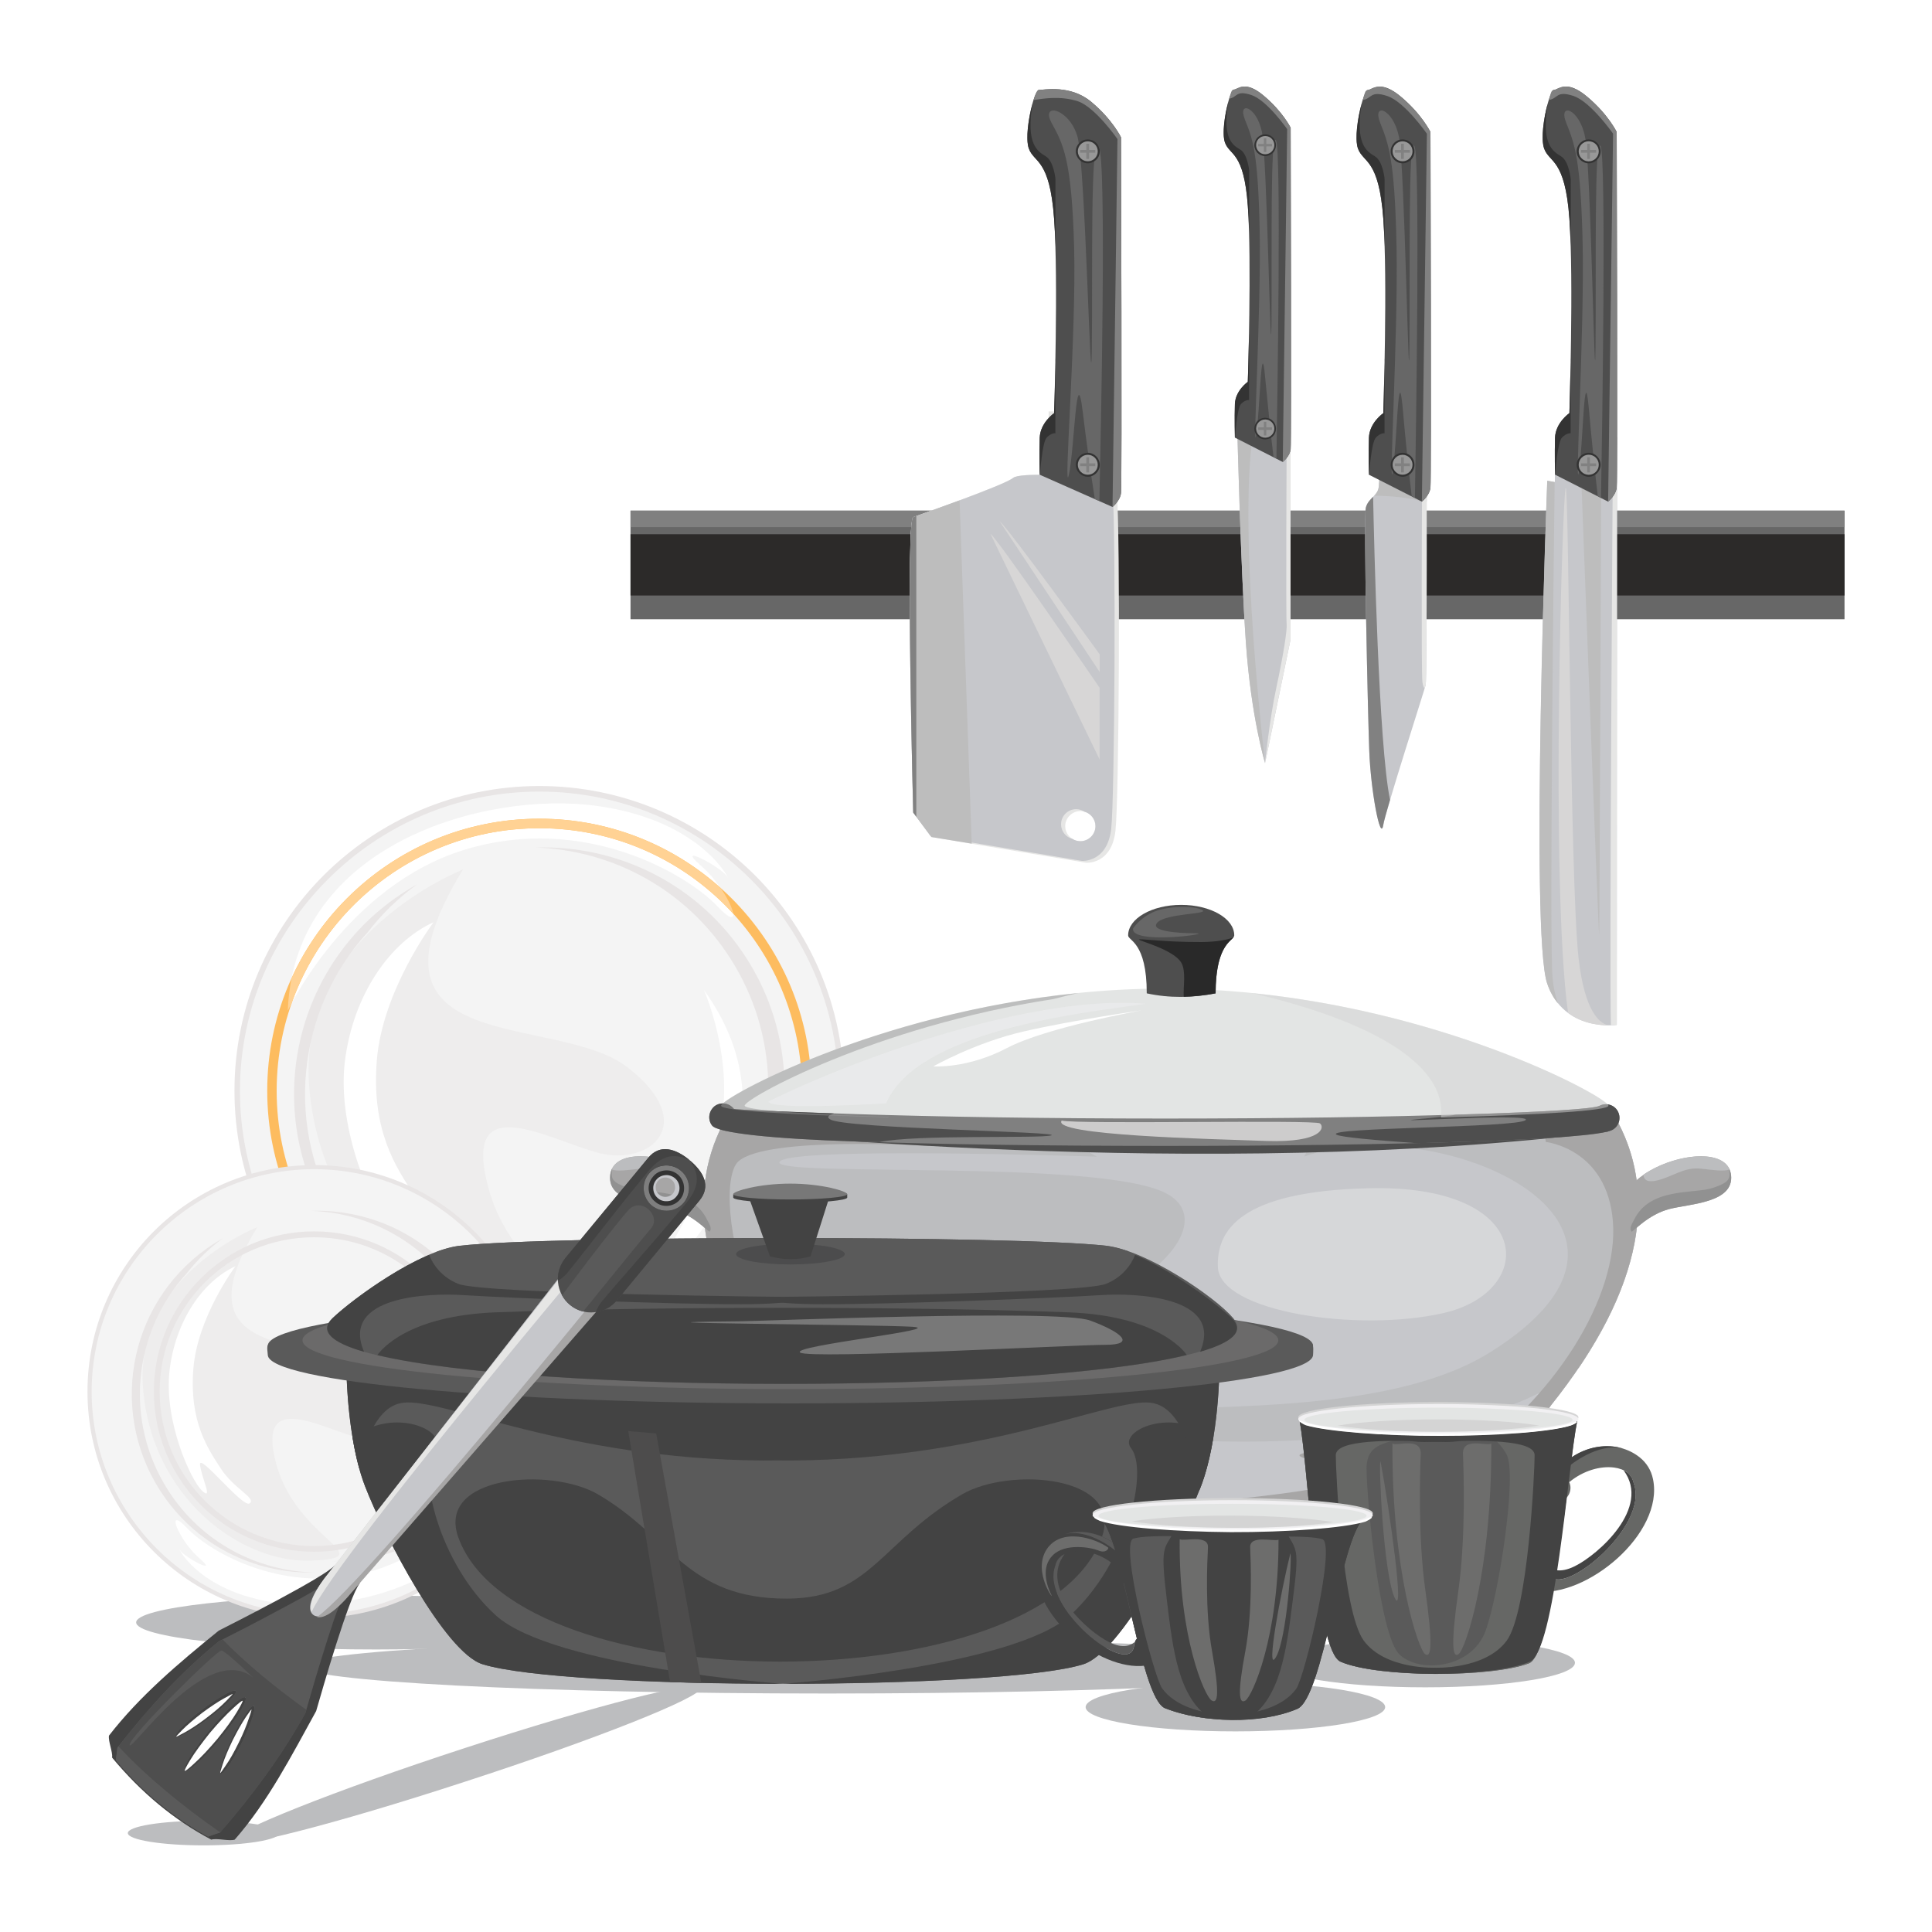 <?xml version="1.0" encoding="utf-8"?>
<!-- Generator: Adobe Illustrator 16.0.0, SVG Export Plug-In . SVG Version: 6.00 Build 0)  -->
<!DOCTYPE svg PUBLIC "-//W3C//DTD SVG 1.1//EN" "http://www.w3.org/Graphics/SVG/1.1/DTD/svg11.dtd">
<svg version="1.1" id="Layer_1" xmlns:x="http://ns.adobe.com/Extensibility/1.0/" xmlns:i="http://ns.adobe.com/AdobeIllustrator/10.0/" xmlns:graph="http://ns.adobe.com/Graphs/1.0/"
	 xmlns="http://www.w3.org/2000/svg" xmlns:xlink="http://www.w3.org/1999/xlink" x="0px" y="0px" width="25px" height="25px"
	 viewBox="0 0 25 25" enable-background="new 0 0 25 25" xml:space="preserve">
<g>
	<g>
		<g>
			<rect x="8.159" y="6.608" fill-rule="evenodd" clip-rule="evenodd" fill="#676767" width="15.709" height="1.405"/>
			<rect x="8.159" y="6.608" fill-rule="evenodd" clip-rule="evenodd" fill="#808080" width="15.709" height="0.213"/>
			<rect x="8.159" y="6.913" fill-rule="evenodd" clip-rule="evenodd" fill="#2C2A29" width="15.709" height="0.793"/>
		</g>
		<g>
			<g>
				<path fill-rule="evenodd" clip-rule="evenodd" fill="#E6E6E5" d="M12.052,10.831l2.005,0.333c0,0,0.328,0.025,0.377-0.414
					c0.046-0.399,0.065-3.773,0.017-4.417l0,0V5.324h-0.882v0.821c-0.225-0.006-0.417,0.003-0.458,0.038
					c-0.111,0.093-1.193,0.471-1.293,0.508c-0.1,0.037,0,3.823,0,3.823L12.052,10.831L12.052,10.831z M14.175,10.69
					c0,0.108-0.088,0.195-0.195,0.195s-0.196-0.087-0.196-0.195c0-0.106,0.089-0.195,0.196-0.195S14.175,10.583,14.175,10.69z"/>
				<path fill-rule="evenodd" clip-rule="evenodd" fill="#C6C7CB" d="M14.396,5.324L13.612,5.49l-0.044,0.656
					c-0.225-0.006-0.417,0.003-0.458,0.038c-0.111,0.093-1.193,0.471-1.293,0.508c-0.1,0.037,0,3.823,0,3.823l0.222,0.299
					l1.962,0.326c0,0,0.327,0.024,0.378-0.414c0.045-0.4,0.063-3.773,0.017-4.417l0,0V5.324L14.396,5.324z M14.031,10.503
					c0.082,0.022,0.144,0.097,0.144,0.187c0,0.108-0.088,0.195-0.195,0.195c-0.039,0-0.076-0.012-0.105-0.031
					c-0.084-0.021-0.145-0.098-0.145-0.188c0-0.107,0.087-0.195,0.194-0.195C13.963,10.47,13.999,10.482,14.031,10.503z"/>
				<path fill-rule="evenodd" clip-rule="evenodd" fill="#BDBDBD" d="M12.052,10.831l0.522,0.086l-0.157-4.442
					c-0.283,0.104-0.553,0.2-0.6,0.217c-0.1,0.037,0,3.823,0,3.823L12.052,10.831z"/>
				<path fill-rule="evenodd" clip-rule="evenodd" fill="#818181" d="M11.857,6.676c-0.019,0.007-0.032,0.012-0.04,0.015
					c-0.1,0.037,0,3.823,0,3.823l0.04,0.054V6.676z"/>
				<path fill-rule="evenodd" clip-rule="evenodd" fill="#D7D6D6" d="M12.817,6.909C12.894,6.946,14.229,8.9,14.229,8.9v0.928
					L12.817,6.909z"/>
				<path fill-rule="evenodd" clip-rule="evenodd" fill="#D7D6D6" d="M12.937,6.748c0.074,0.037,1.293,1.719,1.293,1.719v0.229
					L12.937,6.748z"/>
				<path fill-rule="evenodd" clip-rule="evenodd" fill="#4E4E4E" d="M14.396,6.56c0,0,0.1-0.079,0.11-0.182
					c0.014-0.103,0-4.601,0-4.601s-0.109-0.228-0.383-0.457c-0.271-0.229-0.619-0.156-0.681-0.156s-0.197,0.569-0.129,0.758
					c0.067,0.189,0.271,0.123,0.327,0.909c0.056,0.787,0,2.515,0,2.515s-0.179,0.123-0.186,0.318c-0.006,0.195,0,0.479,0,0.479
					L14.396,6.56z"/>
				<path fill-rule="evenodd" clip-rule="evenodd" fill="#676767" d="M14.167,6.458l0.059,0.026
					c0.019-0.874,0.095-4.435-0.007-4.586c-0.115-0.171-0.078,1.629-0.091,2.613c-0.013,0.983-0.081-2.37-0.185-2.741
					c-0.106-0.371-0.483-0.451-0.335-0.179c0.148,0.271,0.26,0.469,0.291,1.602c0.031,1.133-0.143,3.279-0.068,2.951
					c0.073-0.329,0.095-1.51,0.179-0.82C14.055,5.699,14.12,6.165,14.167,6.458z"/>
				<path fill-rule="evenodd" clip-rule="evenodd" fill="#333333" d="M13.361,1.342c-0.053,0.184-0.092,0.458-0.048,0.58
					c0.067,0.189,0.271,0.123,0.327,0.909c0.008,0.106,0.014,0.229,0.018,0.362V2.318c0,0-0.022-0.235-0.127-0.296
					C13.427,1.959,13.272,1.867,13.361,1.342L13.361,1.342L13.361,1.342z M13.658,4.644c-0.007,0.404-0.018,0.702-0.018,0.702
					s-0.179,0.123-0.186,0.318c-0.006,0.195,0,0.479,0,0.479l0.003,0.001c0,0,0.027-0.418,0.087-0.482
					c0.061-0.063,0.113-0.056,0.113-0.056V4.644z"/>
				<path fill-rule="evenodd" clip-rule="evenodd" fill="#818181" d="M14.396,6.56c0,0,0.1-0.079,0.11-0.182
					c0.014-0.103,0-4.601,0-4.601s-0.109-0.228-0.383-0.457c-0.271-0.229-0.619-0.156-0.681-0.156c-0.018,0-0.044,0.053-0.068,0.131
					c0.119-0.019,0.347-0.058,0.572,0.015c0.223,0.072,0.514,0.489,0.514,0.489L14.396,6.56z"/>
				<path fill-rule="evenodd" clip-rule="evenodd" fill="#333333" d="M14.231,6.014c0-0.042-0.018-0.081-0.046-0.109
					s-0.067-0.046-0.109-0.046c-0.043,0-0.082,0.018-0.109,0.046c-0.028,0.028-0.046,0.067-0.046,0.109
					c0,0.043,0.018,0.081,0.046,0.109c0.027,0.028,0.066,0.046,0.109,0.046c0.042,0,0.081-0.018,0.109-0.046
					C14.214,6.094,14.231,6.057,14.231,6.014L14.231,6.014z M14.152,5.937c0.019,0.02,0.031,0.047,0.031,0.077
					c0,0.03-0.013,0.057-0.031,0.077c-0.02,0.02-0.048,0.032-0.076,0.032c-0.03,0-0.057-0.012-0.077-0.032
					c-0.02-0.02-0.031-0.046-0.031-0.077c0-0.03,0.012-0.057,0.031-0.076c0.021-0.021,0.047-0.033,0.077-0.033
					C14.104,5.905,14.133,5.917,14.152,5.937z"/>
				<circle fill-rule="evenodd" clip-rule="evenodd" fill="#989898" cx="14.076" cy="6.014" r="0.129"/>
				<rect x="13.976" y="5.996" fill-rule="evenodd" clip-rule="evenodd" fill="#818181" width="0.197" height="0.036"/>
				<rect x="14.057" y="5.917" fill-rule="evenodd" clip-rule="evenodd" fill="#818181" width="0.036" height="0.196"/>
				<path fill-rule="evenodd" clip-rule="evenodd" fill="#333333" d="M14.231,1.958c0-0.042-0.018-0.081-0.046-0.109
					s-0.067-0.045-0.109-0.045c-0.043,0-0.082,0.017-0.109,0.045c-0.028,0.028-0.046,0.067-0.046,0.109
					c0,0.042,0.018,0.082,0.046,0.109c0.027,0.028,0.066,0.046,0.109,0.046c0.042,0,0.081-0.018,0.109-0.046
					C14.214,2.04,14.231,2,14.231,1.958L14.231,1.958z M14.152,1.881c0.019,0.02,0.031,0.046,0.031,0.077
					c0,0.03-0.013,0.057-0.031,0.077c-0.02,0.02-0.048,0.031-0.076,0.031c-0.03,0-0.057-0.012-0.077-0.031
					c-0.02-0.02-0.031-0.046-0.031-0.077c0-0.031,0.012-0.057,0.031-0.077c0.021-0.02,0.047-0.032,0.077-0.032
					C14.104,1.85,14.133,1.862,14.152,1.881z"/>
				<circle fill-rule="evenodd" clip-rule="evenodd" fill="#989898" cx="14.076" cy="1.958" r="0.129"/>
				<rect x="13.976" y="1.94" fill-rule="evenodd" clip-rule="evenodd" fill="#818181" width="0.197" height="0.036"/>
				<rect x="14.057" y="1.86" fill-rule="evenodd" clip-rule="evenodd" fill="#818181" width="0.036" height="0.196"/>
			</g>
			<g>
				<path fill-rule="evenodd" clip-rule="evenodd" fill="#C6C7CB" d="M20.921,13.262c0,0-0.679,0.1-0.899-0.533
					c-0.225-0.63,0-6.508,0-6.508l0.098,0.017V5.656h0.805C20.924,8.189,20.921,10.725,20.921,13.262z"/>
				<path fill-rule="evenodd" clip-rule="evenodd" fill="#D7D6D6" d="M20.816,13.268c-0.124,0-0.341-0.023-0.525-0.16
					c-0.233-1.679-0.07-6.758-0.031-6.796c0.042-0.043,0.055,5.086,0.166,6.082C20.507,13.115,20.711,13.248,20.816,13.268z"/>
				<path fill-rule="evenodd" clip-rule="evenodd" fill="#BDBDBD" d="M20.16,12.984c-0.056-0.067-0.104-0.151-0.139-0.255
					c-0.225-0.63,0-6.508,0-6.508l0.096,0.017c-0.012,0.986-0.068,5.903-0.028,6.4C20.1,12.777,20.127,12.891,20.16,12.984z"/>
				<path fill-rule="evenodd" clip-rule="evenodd" fill="#E6E6E5" d="M20.921,13.262c0,0-0.027,0.004-0.076,0.006
					c-0.021-0.663,0.023-6.974,0.023-6.974l0.056-0.018C20.924,8.601,20.921,10.934,20.921,13.262z"/>
				<path fill-rule="evenodd" clip-rule="evenodd" fill="#BDBDBD" d="M20.719,6.335c0,0-0.02,5.667-0.026,5.755
					c-0.007,0.086-0.227-5.773-0.227-5.773L20.719,6.335z"/>
				<g>
					<path fill-rule="evenodd" clip-rule="evenodd" fill="#4E4E4E" d="M20.809,6.491c0,0,0.099-0.078,0.111-0.182
						c0.013-0.103,0-4.601,0-4.601s-0.11-0.229-0.383-0.457c-0.272-0.229-0.365-0.088-0.427-0.088s-0.198,0.569-0.129,0.758
						c0.067,0.189,0.271,0.123,0.327,0.909c0.056,0.787,0,2.515,0,2.515s-0.179,0.123-0.186,0.318c-0.006,0.195,0,0.479,0,0.479
						L20.809,6.491z"/>
					<path fill-rule="evenodd" clip-rule="evenodd" fill="#676767" d="M20.675,6.418l0.042,0.025
						c0.016-0.867,0.069-4.399-0.005-4.549c-0.084-0.169-0.057,1.616-0.066,2.592c-0.009,0.975-0.058-2.351-0.136-2.718
						c-0.075-0.369-0.351-0.448-0.243-0.178c0.108,0.271,0.189,0.466,0.213,1.589c0.021,1.124-0.104,3.252-0.049,2.927
						c0.053-0.325,0.068-1.498,0.129-0.813C20.593,5.664,20.64,6.127,20.675,6.418z"/>
					<path fill-rule="evenodd" clip-rule="evenodd" fill="#333333" d="M20.027,1.342c-0.051,0.184-0.09,0.458-0.046,0.58
						c0.067,0.189,0.271,0.123,0.327,0.909c0.007,0.106,0.013,0.229,0.017,0.362V2.318c0,0-0.021-0.235-0.126-0.296
						C20.095,1.959,19.94,1.867,20.027,1.342L20.027,1.342L20.027,1.342z M20.325,4.644c-0.007,0.404-0.017,0.702-0.017,0.702
						s-0.179,0.123-0.186,0.318c-0.006,0.195,0,0.479,0,0.479l0.001,0.001c0,0,0.029-0.418,0.089-0.482
						c0.061-0.063,0.112-0.056,0.112-0.056V4.644z"/>
					<path fill-rule="evenodd" clip-rule="evenodd" fill="#818181" d="M20.809,6.491c0,0,0.099-0.078,0.111-0.182
						c0.013-0.103,0-4.601,0-4.601s-0.11-0.229-0.383-0.457c-0.272-0.229-0.385-0.088-0.427-0.088c-0.04,0-0.044,0.053-0.068,0.131
						c0.121-0.019,0.093-0.126,0.317-0.053c0.223,0.073,0.514,0.488,0.514,0.488L20.809,6.491z"/>
					<g>
						<path fill-rule="evenodd" clip-rule="evenodd" fill="#333333" d="M20.712,6.014c0-0.042-0.018-0.081-0.046-0.109
							s-0.065-0.046-0.108-0.046s-0.082,0.018-0.11,0.046c-0.027,0.028-0.046,0.067-0.046,0.109c0,0.043,0.019,0.081,0.046,0.109
							c0.028,0.028,0.067,0.046,0.11,0.046s0.08-0.018,0.108-0.046C20.694,6.094,20.712,6.057,20.712,6.014L20.712,6.014z
							 M20.634,5.937c0.02,0.02,0.031,0.047,0.031,0.077c0,0.03-0.012,0.057-0.031,0.077c-0.02,0.02-0.046,0.032-0.076,0.032
							S20.5,6.11,20.481,6.09c-0.021-0.02-0.033-0.046-0.033-0.077c0-0.03,0.013-0.057,0.033-0.076
							c0.019-0.021,0.046-0.033,0.076-0.033S20.614,5.917,20.634,5.937z"/>
						<circle fill-rule="evenodd" clip-rule="evenodd" fill="#989898" cx="20.558" cy="6.014" r="0.13"/>
						<rect x="20.458" y="5.996" fill-rule="evenodd" clip-rule="evenodd" fill="#818181" width="0.196" height="0.036"/>
						<rect x="20.539" y="5.917" fill-rule="evenodd" clip-rule="evenodd" fill="#818181" width="0.034" height="0.196"/>
					</g>
					<g>
						<path fill-rule="evenodd" clip-rule="evenodd" fill="#333333" d="M20.712,1.958c0-0.042-0.018-0.081-0.046-0.109
							s-0.065-0.045-0.108-0.045s-0.082,0.017-0.11,0.045c-0.027,0.028-0.046,0.067-0.046,0.109c0,0.042,0.019,0.082,0.046,0.109
							c0.028,0.028,0.067,0.046,0.11,0.046s0.08-0.018,0.108-0.046C20.694,2.04,20.712,2,20.712,1.958L20.712,1.958z M20.634,1.881
							c0.02,0.02,0.031,0.046,0.031,0.077c0,0.03-0.012,0.057-0.031,0.077c-0.02,0.02-0.046,0.031-0.076,0.031
							S20.5,2.054,20.481,2.035c-0.021-0.02-0.033-0.046-0.033-0.077c0-0.031,0.013-0.057,0.033-0.077
							c0.019-0.02,0.046-0.032,0.076-0.032S20.614,1.862,20.634,1.881z"/>
						<circle fill-rule="evenodd" clip-rule="evenodd" fill="#989898" cx="20.558" cy="1.958" r="0.13"/>
						<rect x="20.458" y="1.94" fill-rule="evenodd" clip-rule="evenodd" fill="#818181" width="0.196" height="0.036"/>
						<rect x="20.539" y="1.86" fill-rule="evenodd" clip-rule="evenodd" fill="#818181" width="0.034" height="0.196"/>
					</g>
				</g>
			</g>
			<g>
				<path fill-rule="evenodd" clip-rule="evenodd" fill="#C6C7CB" d="M16.699,5.688v2.59L16.37,9.875c0,0-0.18-0.589-0.248-1.556
					c-0.067-0.966-0.11-2.713-0.11-2.713L16.699,5.688z"/>
				<path fill-rule="evenodd" clip-rule="evenodd" fill="#BDBDBD" d="M16.37,9.875c0,0-0.18-0.589-0.248-1.556
					c-0.067-0.966-0.11-2.713-0.11-2.713l0.199,0.023C16.02,6.949,16.37,9.875,16.37,9.875z"/>
				<path fill-rule="evenodd" clip-rule="evenodd" fill="#E6E6E5" d="M16.699,5.688v2.59L16.37,9.875c0,0,0.056-0.563,0.146-0.978
					c0.089-0.414,0.142-0.745,0.133-0.825c-0.01-0.078-0.001-2.26,0-2.39L16.699,5.688z"/>
				<g>
					<path fill-rule="evenodd" clip-rule="evenodd" fill="#4E4E4E" d="M16.599,5.978c0,0,0.091-0.071,0.102-0.164
						c0.011-0.093,0-4.161,0-4.161S16.6,1.446,16.353,1.239c-0.246-0.208-0.328-0.08-0.385-0.08c-0.056,0-0.179,0.514-0.117,0.685
						c0.062,0.172,0.246,0.111,0.296,0.823c0.05,0.711,0,2.274,0,2.274s-0.161,0.112-0.167,0.288c-0.006,0.177,0,0.434,0,0.434
						L16.599,5.978z"/>
					<path fill-rule="evenodd" clip-rule="evenodd" fill="#676767" d="M16.479,5.911l0.038,0.023
						c0.013-0.783,0.062-3.978-0.004-4.113c-0.078-0.154-0.053,1.461-0.06,2.344c-0.01,0.883-0.055-2.126-0.124-2.458
						c-0.068-0.333-0.317-0.406-0.221-0.162c0.099,0.244,0.172,0.422,0.192,1.438s-0.094,2.941-0.045,2.647
						c0.049-0.294,0.063-1.355,0.117-0.735C16.404,5.23,16.446,5.648,16.479,5.911z"/>
					<path fill-rule="evenodd" clip-rule="evenodd" fill="#333333" d="M15.894,1.321c-0.046,0.166-0.082,0.415-0.043,0.524
						c0.062,0.172,0.246,0.111,0.296,0.823c0.008,0.095,0.013,0.207,0.017,0.327V2.204c0,0-0.021-0.212-0.116-0.269
						C15.953,1.879,15.813,1.795,15.894,1.321L15.894,1.321L15.894,1.321z M16.163,4.307c-0.007,0.366-0.017,0.634-0.017,0.634
						s-0.161,0.112-0.167,0.288c-0.006,0.177,0,0.434,0,0.434l0.002,0c0,0,0.024-0.378,0.078-0.436
						c0.055-0.057,0.104-0.05,0.104-0.05V4.307z"/>
					<path fill-rule="evenodd" clip-rule="evenodd" fill="#818181" d="M16.599,5.978c0,0,0.091-0.071,0.102-0.164
						c0.011-0.093,0-4.161,0-4.161S16.6,1.446,16.353,1.239c-0.246-0.208-0.348-0.08-0.385-0.08c-0.036,0-0.04,0.047-0.063,0.118
						c0.108-0.017,0.083-0.114,0.286-0.048s0.465,0.442,0.465,0.442L16.599,5.978z"/>
					<g>
						<path fill-rule="evenodd" clip-rule="evenodd" fill="#333333" d="M16.511,5.546c0-0.038-0.015-0.073-0.04-0.099
							c-0.026-0.026-0.061-0.041-0.1-0.041c-0.038,0-0.072,0.015-0.099,0.041c-0.024,0.025-0.041,0.061-0.041,0.099
							c0,0.039,0.017,0.074,0.041,0.099c0.026,0.026,0.061,0.041,0.099,0.041c0.039,0,0.073-0.015,0.1-0.041
							C16.496,5.62,16.511,5.584,16.511,5.546L16.511,5.546z M16.441,5.477c0.017,0.017,0.028,0.042,0.028,0.069
							c0,0.027-0.012,0.051-0.028,0.069c-0.018,0.018-0.043,0.029-0.07,0.029c-0.026,0-0.051-0.011-0.069-0.028
							c-0.016-0.018-0.027-0.042-0.027-0.069c0-0.027,0.012-0.052,0.027-0.069c0.019-0.018,0.043-0.028,0.069-0.028
							C16.398,5.449,16.424,5.459,16.441,5.477z"/>
						<circle fill-rule="evenodd" clip-rule="evenodd" fill="#989898" cx="16.372" cy="5.546" r="0.118"/>
						<rect x="16.281" y="5.53" fill-rule="evenodd" clip-rule="evenodd" fill="#818181" width="0.179" height="0.033"/>
						<rect x="16.354" y="5.458" fill-rule="evenodd" clip-rule="evenodd" fill="#818181" width="0.032" height="0.177"/>
					</g>
					<g>
						<path fill-rule="evenodd" clip-rule="evenodd" fill="#333333" d="M16.511,1.878c0-0.038-0.015-0.074-0.04-0.098
							c-0.026-0.027-0.061-0.042-0.1-0.042c-0.038,0-0.072,0.015-0.099,0.041c-0.024,0.026-0.041,0.062-0.041,0.1
							c0,0.039,0.017,0.073,0.041,0.099c0.026,0.025,0.061,0.042,0.099,0.042c0.039,0,0.073-0.016,0.1-0.042
							C16.496,1.951,16.511,1.917,16.511,1.878L16.511,1.878z M16.441,1.809c0.017,0.018,0.028,0.042,0.028,0.069
							c0,0.027-0.012,0.051-0.028,0.069c-0.018,0.017-0.043,0.028-0.07,0.028c-0.026,0-0.051-0.011-0.069-0.028
							c-0.016-0.019-0.027-0.042-0.027-0.069c0-0.027,0.012-0.052,0.027-0.069c0.019-0.018,0.043-0.028,0.069-0.028
							C16.398,1.78,16.424,1.791,16.441,1.809z"/>
						<circle fill-rule="evenodd" clip-rule="evenodd" fill="#989898" cx="16.372" cy="1.878" r="0.118"/>
						<rect x="16.281" y="1.862" fill-rule="evenodd" clip-rule="evenodd" fill="#818181" width="0.179" height="0.032"/>
						<rect x="16.354" y="1.79" fill-rule="evenodd" clip-rule="evenodd" fill="#818181" width="0.032" height="0.177"/>
					</g>
				</g>
			</g>
			<g>
				<path fill-rule="evenodd" clip-rule="evenodd" fill="#C6C7CB" d="M18.46,5.771c0,0,0.008,3.02-0.012,3.093
					c-0.018,0.074-0.514,1.609-0.55,1.818c-0.037,0.211-0.162-0.462-0.18-0.971c-0.019-0.507-0.075-3.019-0.044-3.143
					c0.03-0.124,0.155-0.148,0.167-0.272s0.031-0.52,0.031-0.52L18.46,5.771z"/>
				<path fill-rule="evenodd" clip-rule="evenodd" fill="#BDBDBD" d="M18.461,5.866c0,0.122,0,0.347,0.001,0.623
					c-0.019,0.011-0.038,0.012-0.063,0.003c-0.131-0.053-0.427-0.076-0.616-0.078c0.03-0.031,0.054-0.065,0.059-0.117
					c0.012-0.124,0.031-0.52,0.031-0.52l0.37-0.004C18.328,5.808,18.409,5.842,18.461,5.866z"/>
				<path fill-rule="evenodd" clip-rule="evenodd" fill="#E6E6E5" d="M18.461,6.359c0.001,0.882,0.001,2.451-0.013,2.504
					c-0.002,0.006-0.006,0.022-0.014,0.045c-0.012-0.013-0.023-0.039-0.028-0.084c-0.017-0.118-0.005-2.466-0.005-2.466H18.461z"/>
				<path fill-rule="evenodd" clip-rule="evenodd" fill="#818181" d="M17.987,10.35c-0.047,0.16-0.082,0.283-0.089,0.332
					c-0.037,0.211-0.162-0.462-0.18-0.971c-0.019-0.507-0.075-3.019-0.044-3.143c0.017-0.064,0.057-0.102,0.094-0.14
					C17.78,6.994,17.839,9.64,17.987,10.35z"/>
				<g>
					<path fill-rule="evenodd" clip-rule="evenodd" fill="#4E4E4E" d="M18.399,6.491c0,0,0.101-0.078,0.111-0.182
						c0.013-0.103,0-4.601,0-4.601S18.4,1.48,18.128,1.252c-0.272-0.229-0.363-0.088-0.426-0.088c-0.062,0-0.198,0.569-0.13,0.758
						s0.271,0.123,0.328,0.909c0.057,0.787,0,2.515,0,2.515s-0.18,0.123-0.186,0.318c-0.007,0.195,0,0.479,0,0.479L18.399,6.491z"/>
					<path fill-rule="evenodd" clip-rule="evenodd" fill="#676767" d="M18.267,6.418l0.042,0.025
						c0.015-0.867,0.068-4.399-0.005-4.549c-0.084-0.169-0.057,1.616-0.066,2.592c-0.008,0.975-0.059-2.351-0.136-2.718
						c-0.076-0.369-0.351-0.448-0.242-0.178c0.107,0.271,0.188,0.466,0.211,1.589c0.023,1.124-0.104,3.252-0.049,2.927
						c0.054-0.325,0.069-1.498,0.13-0.813C18.184,5.664,18.232,6.127,18.267,6.418z"/>
					<path fill-rule="evenodd" clip-rule="evenodd" fill="#333333" d="M17.62,1.342c-0.052,0.184-0.091,0.458-0.048,0.58
						c0.068,0.189,0.271,0.123,0.328,0.909c0.008,0.106,0.013,0.229,0.017,0.362V2.318c0,0-0.021-0.235-0.127-0.296
						C17.686,1.959,17.532,1.867,17.62,1.342L17.62,1.342L17.62,1.342z M17.917,4.644C17.91,5.048,17.9,5.346,17.9,5.346
						s-0.18,0.123-0.186,0.318c-0.007,0.195,0,0.479,0,0.479l0.002,0.001c0,0,0.027-0.418,0.088-0.482
						c0.06-0.063,0.112-0.056,0.112-0.056V4.644z"/>
					<path fill-rule="evenodd" clip-rule="evenodd" fill="#818181" d="M18.399,6.491c0,0,0.101-0.078,0.111-0.182
						c0.013-0.103,0-4.601,0-4.601S18.4,1.48,18.128,1.252c-0.272-0.229-0.385-0.088-0.426-0.088c-0.04,0-0.044,0.053-0.068,0.131
						c0.12-0.019,0.093-0.126,0.316-0.053c0.225,0.073,0.514,0.488,0.514,0.488L18.399,6.491z"/>
					<g>
						<path fill-rule="evenodd" clip-rule="evenodd" fill="#333333" d="M18.303,6.014c0-0.042-0.017-0.081-0.044-0.109
							c-0.028-0.028-0.067-0.046-0.11-0.046s-0.081,0.018-0.109,0.046c-0.027,0.028-0.045,0.067-0.045,0.109
							c0,0.043,0.018,0.081,0.045,0.109c0.028,0.028,0.066,0.046,0.109,0.046s0.082-0.018,0.11-0.046
							C18.286,6.094,18.303,6.057,18.303,6.014L18.303,6.014z M18.226,5.937c0.019,0.02,0.031,0.047,0.031,0.077
							c0,0.03-0.013,0.057-0.031,0.077c-0.021,0.02-0.047,0.032-0.077,0.032S18.093,6.11,18.072,6.09
							c-0.02-0.02-0.031-0.046-0.031-0.077c0-0.03,0.012-0.057,0.031-0.076c0.021-0.021,0.046-0.033,0.076-0.033
							S18.205,5.917,18.226,5.937z"/>
						<circle fill-rule="evenodd" clip-rule="evenodd" fill="#989898" cx="18.149" cy="6.014" r="0.129"/>
						<rect x="18.049" y="5.996" fill-rule="evenodd" clip-rule="evenodd" fill="#818181" width="0.196" height="0.036"/>
						<rect x="18.13" y="5.917" fill-rule="evenodd" clip-rule="evenodd" fill="#818181" width="0.036" height="0.196"/>
					</g>
					<g>
						<path fill-rule="evenodd" clip-rule="evenodd" fill="#333333" d="M18.303,1.958c0-0.042-0.017-0.081-0.044-0.109
							c-0.028-0.028-0.067-0.045-0.11-0.045s-0.081,0.017-0.109,0.045c-0.027,0.028-0.045,0.067-0.045,0.109
							c0,0.042,0.018,0.082,0.045,0.109c0.028,0.028,0.066,0.046,0.109,0.046s0.082-0.018,0.11-0.046
							C18.286,2.04,18.303,2,18.303,1.958L18.303,1.958z M18.226,1.881c0.019,0.02,0.031,0.046,0.031,0.077
							c0,0.03-0.013,0.057-0.031,0.077c-0.021,0.02-0.047,0.031-0.077,0.031s-0.056-0.012-0.076-0.031
							c-0.02-0.02-0.031-0.046-0.031-0.077c0-0.031,0.012-0.057,0.031-0.077c0.021-0.02,0.046-0.032,0.076-0.032
							S18.205,1.862,18.226,1.881z"/>
						<circle fill-rule="evenodd" clip-rule="evenodd" fill="#989898" cx="18.149" cy="1.958" r="0.129"/>
						<rect x="18.049" y="1.94" fill-rule="evenodd" clip-rule="evenodd" fill="#818181" width="0.196" height="0.036"/>
						<rect x="18.13" y="1.86" fill-rule="evenodd" clip-rule="evenodd" fill="#818181" width="0.036" height="0.196"/>
					</g>
				</g>
			</g>
		</g>
	</g>
	<g>
		<path fill-rule="evenodd" clip-rule="evenodd" fill="#BCBDBF" d="M4.867,21.344c1.71,0,3.104-0.158,3.104-0.35
			s-1.395-0.348-3.104-0.348s-3.105,0.156-3.105,0.348S3.157,21.344,4.867,21.344z"/>
		<ellipse fill-rule="evenodd" clip-rule="evenodd" fill="#BCBDBF" cx="2.634" cy="23.72" rx="0.98" ry="0.159"/>
		<path fill-rule="evenodd" clip-rule="evenodd" fill="#BCBDBF" d="M6.017,22.619c1.686-0.551,3.052-0.898,3.052-0.775
			c0,0.121-1.367,0.664-3.052,1.211c-1.685,0.551-3.051,0.9-3.051,0.779S4.333,23.168,6.017,22.619z"/>
		<path fill-rule="evenodd" clip-rule="evenodd" fill="#BCBDBF" d="M15.986,22.404c1.067,0,1.938-0.141,1.938-0.314
			c0-0.176-0.871-0.318-1.938-0.318s-1.938,0.143-1.938,0.318C14.048,22.264,14.919,22.404,15.986,22.404z"/>
		<path fill-rule="evenodd" clip-rule="evenodd" fill="#BCBDBF" d="M18.442,21.834c1.067,0,1.938-0.141,1.938-0.318
			c0-0.172-0.871-0.314-1.938-0.314s-1.938,0.143-1.938,0.314C16.504,21.693,17.375,21.834,18.442,21.834z"/>
		<path fill-rule="evenodd" clip-rule="evenodd" fill="#BCBDBF" d="M10.705,21.914c3.75,0,6.808-0.158,6.808-0.355
			c0-0.193-3.058-0.354-6.808-0.354c-3.75,0-6.809,0.16-6.809,0.354C3.896,21.756,6.956,21.914,10.705,21.914z"/>
		<g>
			<path fill-rule="evenodd" clip-rule="evenodd" fill="#E8E5E5" d="M6.979,10.171c1.089,0,2.076,0.442,2.79,1.155
				c0.713,0.714,1.154,1.701,1.154,2.789c0,1.092-0.441,2.076-1.154,2.791c-0.714,0.713-1.701,1.156-2.79,1.156
				s-2.076-0.443-2.79-1.156c-0.714-0.715-1.155-1.699-1.155-2.791c0-1.088,0.44-2.075,1.155-2.789
				C4.903,10.614,5.889,10.171,6.979,10.171L6.979,10.171z M9.667,11.428c-0.688-0.688-1.639-1.113-2.688-1.113
				s-2,0.426-2.688,1.113s-1.113,1.638-1.113,2.687c0,1.051,0.425,2,1.113,2.688c0.688,0.689,1.638,1.115,2.688,1.115
				s2.001-0.426,2.688-1.115c0.688-0.688,1.113-1.637,1.113-2.688C10.78,13.066,10.354,12.116,9.667,11.428z"/>
			<path fill-rule="evenodd" clip-rule="evenodd" fill="#F4F4F4" d="M6.979,17.988c2.134,0,3.873-1.738,3.873-3.873
				c0-2.132-1.739-3.872-3.873-3.872c-2.133,0-3.874,1.739-3.874,3.872C3.105,16.25,4.846,17.988,6.979,17.988z"/>
			<path fill-rule="evenodd" clip-rule="evenodd" fill="#EEEDED" d="M5.991,11.251c0,0-2.125,0.835-1.993,2.766
				c0.13,1.934,1.707,3.096,2.939,3.039c1.232-0.055-0.251-0.348-0.614-1.674c-0.364-1.32,0.756-0.639,1.424-0.463
				c0.668,0.174,1.308-0.379,0.378-1.104C7.195,13.088,4.478,13.727,5.991,11.251z"/>
			<path fill-rule="evenodd" clip-rule="evenodd" fill="#E8E5E5" d="M5.242,11.536c0.052-0.033,0.104-0.064,0.156-0.093
				c-0.247,0.178-0.459,0.386-0.636,0.616c-0.928,1.011-1.1,2.558-0.326,3.771c0.58,0.908,1.552,1.414,2.555,1.436
				c-1.051,0.025-2.09-0.484-2.697-1.436C3.37,14.383,3.794,12.459,5.242,11.536L5.242,11.536z M7.295,17.068
				c0.493-0.01,0.989-0.137,1.444-0.395c-0.049,0.037-0.098,0.072-0.15,0.105C8.521,16.82,8.45,16.861,8.378,16.9
				C8.025,17.023,7.658,17.078,7.295,17.068z"/>
			<path fill-rule="evenodd" clip-rule="evenodd" fill="#E8E5E5" d="M9.575,15.541c-0.217,0.484-0.56,0.92-1.016,1.25
				c0.053-0.029,0.104-0.061,0.156-0.094c1.447-0.924,1.871-2.848,0.947-4.294c-0.613-0.96-1.667-1.471-2.73-1.436
				c0.989,0.034,1.946,0.538,2.519,1.436C10.079,13.383,10.085,14.58,9.575,15.541z"/>
			<path fill-rule="evenodd" clip-rule="evenodd" fill="#FFFFFF" d="M9.109,12.81c0,0,0.417,0.948,0.198,1.831
				c-0.22,0.881-0.668,1.529-0.723,1.617s0.357,0.068,0.719-0.744C9.664,14.701,9.827,13.813,9.109,12.81z"/>
			<path fill-rule="evenodd" clip-rule="evenodd" fill="#FFFFFF" d="M5.61,11.934c0,0-0.661,0.878-0.734,1.787
				c-0.073,0.908,0.246,1.381,0.479,1.736c0.232,0.357,0.617,0.508,0.5,0.604c-0.116,0.096-0.893-0.902-0.864-0.668
				c0.03,0.232,0.233,0.631,0.037,0.449C4.832,15.66,4.36,14.629,4.461,13.75C4.564,12.871,5.054,12.184,5.61,11.934z"/>
			<path fill-rule="evenodd" clip-rule="evenodd" fill="#FFFFFF" d="M3.724,13.078c0,0,0.763-1.621,2.296-2.085
				c1.533-0.464,2.863,0.313,3.262,0.733c0.4,0.423,0.154-0.21-0.21-0.522c-0.363-0.313,0.276,0.021,0.342,0.145
				c0.065,0.125-0.267-0.729-1.7-0.922C6.28,10.233,3.805,10.92,3.724,13.078z"/>
			<path fill-rule="evenodd" clip-rule="evenodd" fill="#FFFFFF" d="M10.331,15.141c0,0-0.763,1.621-2.296,2.086
				c-1.534,0.467-2.864-0.313-3.263-0.734c-0.399-0.42-0.153,0.211,0.21,0.525c0.364,0.311-0.275-0.023-0.341-0.146
				c-0.065-0.123,0.268,0.729,1.701,0.922C7.775,17.986,10.251,17.299,10.331,15.141z"/>
			<path fill-rule="evenodd" clip-rule="evenodd" fill="#FDBC5F" d="M6.979,10.594c1.944,0,3.521,1.578,3.521,3.521
				c0,1.945-1.577,3.523-3.521,3.523s-3.521-1.578-3.521-3.523C3.457,12.172,5.034,10.594,6.979,10.594L6.979,10.594z M6.979,10.717
				c-1.877,0-3.399,1.521-3.399,3.398c0,1.879,1.522,3.398,3.399,3.398c1.878,0,3.399-1.52,3.399-3.398
				C10.378,12.239,8.856,10.717,6.979,10.717z"/>
			<path fill-rule="evenodd" clip-rule="evenodd" fill="#FFD294" d="M3.724,13.078c0,0,0.016-0.034,0.048-0.093
				c0.467-1.32,1.725-2.268,3.206-2.268c0.993,0,1.888,0.426,2.509,1.105c-0.007-0.066-0.068-0.195-0.162-0.33
				c-0.623-0.559-1.445-0.898-2.347-0.898c-1.424,0-2.65,0.846-3.205,2.063C3.747,12.791,3.729,12.93,3.724,13.078z"/>
			<path fill-rule="evenodd" clip-rule="evenodd" fill="#FFD294" d="M10.331,15.141c0,0-0.121,0.256-0.361,0.594
				c-0.576,1.061-1.7,1.779-2.991,1.779c-0.905,0-1.728-0.352-2.336-0.93c0.074,0.139,0.199,0.311,0.34,0.434l0.009,0.006
				c0.565,0.387,1.25,0.615,1.987,0.615c1.563,0,2.89-1.021,3.349-2.43C10.329,15.186,10.33,15.164,10.331,15.141z"/>
		</g>
		<g>
			<path fill-rule="evenodd" clip-rule="evenodd" fill="#E8E5E5" d="M4.064,15.076c0.81,0,1.542,0.328,2.073,0.857
				c0.53,0.531,0.858,1.266,0.858,2.074c0,0.811-0.328,1.541-0.858,2.072c-0.531,0.531-1.264,0.859-2.073,0.859
				c-0.81,0-1.543-0.328-2.073-0.859c-0.531-0.531-0.859-1.262-0.859-2.072c0-0.809,0.328-1.543,0.859-2.074
				C2.521,15.404,3.254,15.076,4.064,15.076L4.064,15.076z M6.061,16.01c-0.511-0.51-1.217-0.826-1.997-0.826
				c-0.781,0-1.487,0.316-1.998,0.826c-0.511,0.512-0.827,1.219-0.827,1.998s0.316,1.486,0.827,1.998s1.217,0.828,1.998,0.828
				c0.78,0,1.486-0.316,1.997-0.828s0.828-1.219,0.828-1.998S6.572,16.521,6.061,16.01z"/>
			<path fill-rule="evenodd" clip-rule="evenodd" fill="#F4F4F4" d="M4.064,20.885c1.585,0,2.878-1.291,2.878-2.877
				s-1.293-2.879-2.878-2.879c-1.586,0-2.878,1.293-2.878,2.879S2.478,20.885,4.064,20.885z"/>
			<path fill-rule="evenodd" clip-rule="evenodd" fill="#EEEDED" d="M3.33,15.879c0,0-1.579,0.619-1.481,2.057
				c0.097,1.436,1.269,2.299,2.185,2.258c0.916-0.039-0.186-0.26-0.457-1.242c-0.27-0.982,0.562-0.477,1.059-0.348
				c0.497,0.131,0.972-0.279,0.28-0.82C4.225,17.244,2.205,17.719,3.33,15.879z"/>
			<path fill-rule="evenodd" clip-rule="evenodd" fill="#E8E5E5" d="M2.773,16.09c0.038-0.023,0.076-0.047,0.115-0.07
				c-0.182,0.133-0.34,0.289-0.473,0.459c-0.689,0.752-0.817,1.902-0.241,2.803c0.431,0.676,1.153,1.049,1.898,1.066
				c-0.782,0.02-1.553-0.359-2.004-1.066C1.382,18.205,1.697,16.777,2.773,16.09L2.773,16.09z M4.298,20.201
				c0.367-0.006,0.736-0.102,1.074-0.291c-0.036,0.025-0.073,0.051-0.111,0.076c-0.051,0.031-0.104,0.063-0.156,0.09
				C4.841,20.168,4.569,20.209,4.298,20.201z"/>
			<path fill-rule="evenodd" clip-rule="evenodd" fill="#E8E5E5" d="M5.993,19.066c-0.161,0.359-0.416,0.684-0.755,0.928
				c0.04-0.02,0.078-0.043,0.116-0.068c1.076-0.686,1.392-2.117,0.705-3.191c-0.456-0.715-1.239-1.092-2.028-1.066
				c0.735,0.025,1.446,0.4,1.872,1.066C6.367,17.463,6.373,18.354,5.993,19.066z"/>
			<path fill-rule="evenodd" clip-rule="evenodd" fill="#FFFFFF" d="M5.647,17.037c0,0,0.309,0.703,0.147,1.359
				c-0.163,0.654-0.496,1.139-0.537,1.203c-0.04,0.064,0.266,0.051,0.534-0.555C6.059,18.441,6.181,17.781,5.647,17.037z"/>
			<path fill-rule="evenodd" clip-rule="evenodd" fill="#FFFFFF" d="M3.047,16.385c0,0-0.492,0.654-0.545,1.328
				c-0.054,0.676,0.183,1.027,0.356,1.291c0.173,0.266,0.458,0.377,0.373,0.449c-0.086,0.07-0.664-0.67-0.643-0.498
				c0.022,0.174,0.174,0.471,0.028,0.336c-0.147-0.135-0.497-0.902-0.422-1.557C2.27,17.082,2.634,16.572,3.047,16.385z"/>
			<path fill-rule="evenodd" clip-rule="evenodd" fill="#FFFFFF" d="M6.555,18.77c0,0-0.567,1.205-1.707,1.549
				c-1.139,0.348-2.128-0.232-2.425-0.543c-0.297-0.314-0.113,0.154,0.158,0.389c0.27,0.232-0.206-0.018-0.255-0.109
				c-0.048-0.092,0.199,0.541,1.264,0.686C4.655,20.883,6.496,20.373,6.555,18.77z"/>
			<path fill-rule="evenodd" clip-rule="evenodd" fill="#E8E5E5" d="M4.064,15.934c0.572,0,1.091,0.232,1.465,0.609
				c0.375,0.373,0.608,0.893,0.608,1.465c0,0.57-0.233,1.09-0.608,1.467c-0.375,0.373-0.893,0.605-1.465,0.605
				c-0.573,0-1.091-0.232-1.466-0.605c-0.375-0.377-0.607-0.896-0.607-1.467c0-0.572,0.231-1.092,0.607-1.465
				C2.973,16.166,3.491,15.934,4.064,15.934L4.064,15.934z M5.477,16.594c-0.362-0.361-0.861-0.584-1.413-0.584
				c-0.552,0-1.052,0.223-1.413,0.584c-0.362,0.363-0.585,0.861-0.585,1.414c0,0.551,0.223,1.049,0.585,1.412
				c0.361,0.361,0.861,0.586,1.413,0.586c0.551,0,1.051-0.225,1.413-0.586c0.361-0.363,0.584-0.861,0.584-1.412
				C6.061,17.455,5.837,16.957,5.477,16.594z"/>
		</g>
		<g>
			<path fill-rule="evenodd" clip-rule="evenodd" fill="#C6C7CB" d="M10.246,18.201c1.425,1.773,8.387,1.773,9.812,0
				c1.251-1.561,1.381-2.811,0.836-3.756c-1.353,0.205-2.861,0.342-4.527,0.363c-2.963,0.041-5.256-0.084-7.012-0.264
				C8.874,15.479,9.038,16.695,10.246,18.201z"/>
			<path fill-rule="evenodd" clip-rule="evenodd" fill="#A7A6A6" d="M14.593,19.52c2.271,0.086,4.689-0.354,5.465-1.318l0.006-0.012
				c-0.581,0.182-1.548,0.502-2.783,0.574C15.364,18.871,20.364,19.076,14.593,19.52z"/>
			<path fill-rule="evenodd" clip-rule="evenodd" fill="#BCBDBF" d="M20.432,17.697c0.897-1.328,0.946-2.412,0.462-3.252
				c-1.187,0.182-2.492,0.307-3.917,0.352c-0.036,0.051-0.071,0.109-0.1,0.168c1.714-0.602,5.099,0.844,2.406,2.533
				c-1.579,0.99-4.733,0.547-4.876,0.891c-0.142,0.342,3.48,0.443,5.24-0.242C19.938,18.031,20.2,17.877,20.432,17.697z"/>
			<path fill-rule="evenodd" clip-rule="evenodd" fill="#BCBDBF" d="M10.246,18.201c0.618,0.77,2.281,1.203,4.08,1.307
				c-2.677-0.215-5.29-2.305-2.66-2.227c2.771,0.082,4.288-1.396,3.419-1.842c-0.87-0.447-5.099-0.201-4.998-0.404
				c0.102-0.203,4.106-0.068,4.106-0.068s-0.107-0.061-0.285-0.162c-1.815-0.033-3.317-0.131-4.554-0.26
				C8.874,15.479,9.038,16.695,10.246,18.201L10.246,18.201z M14.761,19.523c0.128,0.004,0.255,0.006,0.381,0.006
				C15.035,19.525,14.909,19.523,14.761,19.523z"/>
			<path fill-rule="evenodd" clip-rule="evenodd" fill="#A7A6A6" d="M10.246,18.201c0.354,0.439,1.048,0.77,1.915,0.992
				c-2.56-0.896-2.963-3.83-2.609-4.162c0.355-0.334,2.465-0.203,2.465-0.203c0.024-0.047-0.461-0.064-0.451-0.109
				c-0.817-0.045-1.552-0.105-2.211-0.174C8.874,15.479,9.038,16.695,10.246,18.201z"/>
			<path fill-rule="evenodd" clip-rule="evenodd" fill="#A7A6A6" d="M18.821,18.982c0.546-0.205,0.98-0.465,1.236-0.781
				c1.251-1.561,1.381-2.811,0.836-3.756c-0.291,0.045-0.589,0.086-0.894,0.123c-0.012,0.061-0.011,0.133,0.004,0.209
				c0,0,0.794,0.084,0.868,1.031C20.946,16.758,20.135,18.121,18.821,18.982z"/>
			<g>
				<path fill-rule="evenodd" clip-rule="evenodd" fill="#E3E5E4" d="M15.073,12.792c3.17,0,5.74,1.405,5.74,1.516
					c0,0.107-2.57,0.197-5.74,0.197c-3.171,0-5.742-0.09-5.742-0.197C9.331,14.197,11.902,12.792,15.073,12.792z"/>
				<path fill-rule="evenodd" clip-rule="evenodd" fill="#4E4E4E" d="M9.334,14.371c0.001,0.072-0.002,0.146-0.007,0.23l0.027,0.025
					c0,0,6.228,0.672,11.455,0.016c-0.009-0.113-0.01-0.17-0.01-0.264c-0.199,0.104-2.687,0.186-5.727,0.186
					C11.953,14.564,9.416,14.479,9.334,14.371z"/>
				<path fill-rule="evenodd" clip-rule="evenodd" fill="#808080" d="M20.698,14.309c0.086-0.045,0.194-0.012,0.238,0.074
					c0.045,0.088,0.012,0.195-0.076,0.24c-0.122,0.063-0.824,0.117-1.879,0.15c-1.035,0.035-2.411,0.055-3.908,0.055
					c-1.542,0-2.951-0.021-3.994-0.057c-1.086-0.035-1.79-0.109-1.865-0.207c-0.06-0.078-0.043-0.188,0.033-0.25
					c0.078-0.059,0.189-0.043,0.249,0.035c0.007,0.01,0.612,0.035,1.594,0.068c1.017,0.033,2.421,0.057,3.983,0.057
					c1.519,0,2.89-0.021,3.896-0.055C19.974,14.389,20.62,14.35,20.698,14.309z"/>
				<path fill-rule="evenodd" clip-rule="evenodd" fill="#4E4E4E" d="M20.698,14.309c0.086-0.045,0.194-0.012,0.238,0.074
					c0.045,0.088,0.012,0.195-0.076,0.24c-0.122,0.063-0.824,0.117-1.879,0.15c-0.203,0.006-0.417,0.012-0.646,0.02
					c-0.53-0.039-0.981-0.076-1.042-0.111c-0.156-0.094,2.341-0.088,2.448-0.188c0.106-0.102-2.235,0.063-1.235-0.027
					c0.133-0.014,0.244-0.025,0.335-0.043l0.128-0.004C19.974,14.389,20.62,14.35,20.698,14.309z"/>
				<path fill-rule="evenodd" clip-rule="evenodd" fill="#4E4E4E" d="M11.377,14.779c-0.103-0.002-0.202-0.006-0.298-0.008
					c-1.086-0.035-1.79-0.109-1.865-0.207c-0.06-0.078-0.043-0.188,0.033-0.25c0.078-0.059,0.189-0.043,0.249,0.035
					c0.007,0.008,0.491,0.031,1.295,0.059c-0.074,0.023-0.097,0.049-0.046,0.078c0.193,0.119,3.061,0.158,2.854,0.207
					C13.438,14.734,11.842,14.678,11.377,14.779z"/>
				<path fill-rule="evenodd" clip-rule="evenodd" fill="#CDCCCC" d="M13.738,14.5c0.187,0.051,3.28-0.014,3.343,0.037
					c0.063,0.051,0.031,0.25-0.694,0.227C15.66,14.738,13.6,14.693,13.738,14.5z"/>
				<path fill-rule="evenodd" clip-rule="evenodd" fill="#FFFFFF" d="M12.077,13.799c0,0,0.551-0.313,1.183-0.455
					c0.633-0.145,1.515-0.27,1.515-0.27s-1.231,0.217-1.746,0.488C12.515,13.832,12.077,13.799,12.077,13.799z"/>
				<path opacity="0.5" fill-rule="evenodd" clip-rule="evenodd" fill="#D4D4D4" d="M16.194,12.85
					c2.634,0.263,4.619,1.359,4.619,1.458c0,0.063-0.846,0.117-2.166,0.152C18.728,13.652,17.39,13.123,16.194,12.85z"/>
				<path opacity="0.5" fill-rule="evenodd" clip-rule="evenodd" fill="#989898" d="M13.951,12.85
					c-2.634,0.263-4.62,1.359-4.62,1.458c0,0.063,0.847,0.117,2.166,0.152v-0.008c-1.145-0.037-1.861-0.09-1.861-0.145
					c0-0.092,1.677-1.023,3.994-1.379C13.737,12.9,13.844,12.874,13.951,12.85z"/>
				<path opacity="0.5" fill-rule="evenodd" clip-rule="evenodd" fill="#F1F0F2" d="M9.945,14.252
					c1.257-0.617,3.497-1.388,4.885-1.263c-0.891,0.125-2.963,0.355-3.364,1.289C11.466,14.277,9.945,14.373,9.945,14.252z"/>
				<path fill-rule="evenodd" clip-rule="evenodd" fill="#4E4E4E" d="M15.285,11.709c-0.38,0-0.687,0.177-0.687,0.395
					c0,0.071,0.241,0.082,0.241,0.75c0.293,0.063,0.59,0.059,0.891,0c0-0.667,0.241-0.679,0.241-0.75
					C15.972,11.886,15.665,11.709,15.285,11.709z"/>
				<path fill-rule="evenodd" clip-rule="evenodd" fill="#292929" d="M15.317,12.898c0.137-0.003,0.274-0.018,0.413-0.044
					c0-0.586,0.186-0.667,0.232-0.725c-0.083,0.033-0.209,0.058-0.409,0.061c-0.517,0.002-0.824-0.051-0.814-0.031
					c0.01,0.018,0.448,0.131,0.546,0.297C15.35,12.565,15.31,12.764,15.317,12.898z"/>
				<path fill-rule="evenodd" clip-rule="evenodd" fill="#676767" d="M14.662,12.014c0,0,0.107-0.166,0.32-0.234
					c0.214-0.067,0.515-0.051,0.581,0c0.068,0.049-0.472,0.041-0.584,0.155c-0.112,0.115,0.25,0.14,0.495,0.142
					S14.627,12.229,14.662,12.014z"/>
			</g>
			<path fill-rule="evenodd" clip-rule="evenodd" fill="#D6D7D9" d="M18.682,16.99c-1.102,0.254-2.903-0.012-2.923-0.596
				c-0.017-0.484,0.304-0.977,1.941-1.018C19.867,15.318,19.898,16.711,18.682,16.99z"/>
			<path fill-rule="evenodd" clip-rule="evenodd" fill="#A7A6A6" d="M21.114,15.938c0.031-0.01,0.214-0.221,0.486-0.293
				c0.273-0.07,0.839-0.08,0.8-0.439C22.333,14.602,20.474,15.225,21.114,15.938z"/>
			<path fill-rule="evenodd" clip-rule="evenodd" fill="#BCBDBF" d="M22.382,15.133c-0.12-0.277-0.744-0.189-1.117,0.068
				c0.007,0.066,0.051,0.104,0.177,0.074c0.207-0.049,0.349-0.178,0.572-0.152C22.162,15.139,22.306,15.162,22.382,15.133z"/>
			<path fill-rule="evenodd" clip-rule="evenodd" fill="#919191" d="M21.114,15.938c0.031-0.01,0.214-0.221,0.486-0.293
				c0.273-0.07,0.839-0.08,0.8-0.439c-0.004-0.031-0.014-0.061-0.026-0.084c0.013,0.121,0.025,0.172-0.212,0.25
				c-0.237,0.08-0.814-0.012-1.017,0.412C21.118,15.838,21.076,15.895,21.114,15.938z"/>
			<path fill-rule="evenodd" clip-rule="evenodd" fill="#A7A6A6" d="M9.181,15.938c-0.031-0.01-0.213-0.221-0.486-0.293
				c-0.273-0.07-0.839-0.08-0.799-0.439C7.964,14.602,9.823,15.225,9.181,15.938z"/>
			<path fill-rule="evenodd" clip-rule="evenodd" fill="#BCBDBF" d="M7.915,15.133c0.119-0.277,0.742-0.189,1.116,0.068
				c-0.006,0.066-0.05,0.104-0.176,0.074c-0.207-0.049-0.35-0.178-0.572-0.152C8.134,15.139,7.99,15.162,7.915,15.133z"/>
			<path fill-rule="evenodd" clip-rule="evenodd" fill="#919191" d="M9.181,15.938c-0.031-0.01-0.213-0.221-0.486-0.293
				c-0.273-0.07-0.839-0.08-0.799-0.439c0.003-0.031,0.013-0.061,0.025-0.084c-0.012,0.121-0.024,0.172,0.212,0.25
				c0.237,0.08,0.815-0.012,1.017,0.412C9.177,15.838,9.22,15.895,9.181,15.938z"/>
		</g>
		<g>
			<path fill-rule="evenodd" clip-rule="evenodd" fill="#5A5A5A" d="M6.244,21.535c-0.486-0.15-1.275-1.668-1.518-2.297
				S4.482,17.68,4.482,17.68l5.142,0.236h1.014l5.142-0.236c0,0,0,0.93-0.242,1.559c-0.243,0.629-1.033,2.146-1.519,2.297
				C12.946,21.871,7.315,21.871,6.244,21.535z"/>
			<path fill-rule="evenodd" clip-rule="evenodd" fill="#434343" d="M15.699,18.607c-0.036,0.215-0.088,0.438-0.162,0.631
				c-0.243,0.629-1.033,2.146-1.519,2.297c-0.535,0.168-2.212,0.254-3.888,0.254c0.002,0,2.978-0.217,3.716-0.885
				c0.739-0.67,1.022-1.873,0.789-2.166C14.461,18.518,15.171,18.191,15.699,18.607z"/>
			<path fill-rule="evenodd" clip-rule="evenodd" fill="#434343" d="M6.244,21.535c-0.486-0.15-1.275-1.668-1.518-2.297
				c-0.076-0.193-0.127-0.416-0.163-0.631c0.527-0.416,1.237-0.09,1.063,0.131c-0.232,0.293,0.052,1.496,0.791,2.166
				c0.738,0.668,3.715,0.885,3.715,0.885C8.455,21.789,6.78,21.703,6.244,21.535z"/>
			<path fill-rule="evenodd" clip-rule="evenodd" fill="#434343" d="M4.648,19.002C4.482,18.4,4.482,17.68,4.482,17.68l5.142,0.236
				h1.014l5.142-0.236c0,0,0,0.93-0.242,1.559l-0.017,0.041l-0.017,0.016c0,0-0.09-1.084-0.615-1.145
				c-0.527-0.061-2.097,0.729-4.647,0.748c-0.064,0-0.126,0-0.188-0.002c-0.06,0.002-0.121,0.002-0.187,0.002
				c-2.551-0.02-4.12-0.809-4.647-0.748C4.873,18.189,4.716,18.678,4.648,19.002z"/>
			<path fill-rule="evenodd" clip-rule="evenodd" fill="#5A5A5A" d="M10.228,16.9c3.445,0,6.323,0.164,6.742,0.477
				c0.035,0.025,0.021,0.127,0.021,0.154c0,0.348-3.027,0.629-6.763,0.629c-3.736,0-6.763-0.281-6.763-0.629
				c0-0.021-0.018-0.111,0.006-0.131C3.826,17.082,6.733,16.9,10.228,16.9z"/>
			<path fill-rule="evenodd" clip-rule="evenodd" fill="#5A5A5A" d="M10.228,18.045c3.725,0,6.763-0.283,6.763-0.631
				s-3.038-0.631-6.763-0.631c-3.725,0-6.763,0.283-6.763,0.631S6.502,18.045,10.228,18.045z"/>
			<path fill-rule="evenodd" clip-rule="evenodd" fill="#6B6A6A" d="M10.228,16.783c2.416,0,4.535,0.119,5.732,0.297
				c0.373,0.08,0.581,0.168,0.581,0.264c0,0.35-2.827,0.631-6.313,0.631c-3.487,0-6.314-0.281-6.314-0.631
				c0-0.096,0.208-0.184,0.583-0.264C5.691,16.902,7.812,16.783,10.228,16.783z"/>
			<path fill-rule="evenodd" clip-rule="evenodd" fill="#5A5A5A" d="M5.941,16.121c-0.524,0.063-1.371,0.682-1.637,0.936
				c-1.174,1.113,12.634,1.156,11.654,0c-0.231-0.273-1.113-0.873-1.637-0.936C13.167,15.986,7.096,15.986,5.941,16.121z"/>
			<path fill-rule="evenodd" clip-rule="evenodd" fill="#434343" d="M5.553,16.238c-0.485,0.205-1.042,0.621-1.249,0.818
				c-0.179,0.17-0.008,0.316,0.407,0.436c-0.314-0.729,0.867-0.76,1.271-0.734c0.724,0.045,2.808,0.121,3.614,0.119
				s0.801-0.094,0.716-0.094c-0.084,0-4.054-0.037-4.383-0.17C5.722,16.529,5.605,16.371,5.553,16.238z"/>
			<path fill-rule="evenodd" clip-rule="evenodd" fill="#434343" d="M4.883,17.535c2.057,0.49,8.416,0.502,10.474-0.002
				c-0.054-0.076-0.402-0.506-1.519-0.551c-2.032-0.078-5.401-0.078-7.436,0C5.275,17.029,4.931,17.467,4.883,17.535z"/>
			<path fill-rule="evenodd" clip-rule="evenodd" fill="#5A5A5A" d="M5.941,16.121c-0.09,0.012-0.189,0.039-0.294,0.078
				c0.013,0.164,0.148,0.326,0.571,0.379c0.747,0.092,3.4,0.137,3.867,0.146v0.002l0.035-0.002l0,0l0.035,0.002v-0.002
				c0.468-0.01,3.121-0.055,3.867-0.146c0.432-0.053,0.563-0.221,0.571-0.389c-0.097-0.033-0.188-0.057-0.272-0.068
				C13.167,15.986,7.096,15.986,5.941,16.121z"/>
			<ellipse fill-rule="evenodd" clip-rule="evenodd" fill="#4C4C4D" cx="10.228" cy="16.228" rx="0.703" ry="0.134"/>
			<g>
				<path fill-rule="evenodd" clip-rule="evenodd" fill="#434343" d="M10.241,15.346v0.002l0.517,0.061
					c-0.09,0.283-0.179,0.566-0.27,0.848c-0.167,0.049-0.342,0.049-0.525,0l-0.289-0.809l0.536-0.1v-0.002l0.016,0.002
					L10.241,15.346z"/>
				<path fill-rule="evenodd" clip-rule="evenodd" fill="#434343" d="M10.226,15.426c0.376,0,0.689-0.012,0.734,0.023
					c0.005,0.002,0.003,0.041,0.003,0.047c0,0.037-0.33,0.068-0.737,0.068s-0.738-0.031-0.738-0.068
					c0-0.004-0.001-0.043,0.002-0.045C9.528,15.416,9.845,15.426,10.226,15.426z"/>
				<path fill-rule="evenodd" clip-rule="evenodd" fill="#787878" d="M10.226,15.316c0.407,0,0.737,0.098,0.737,0.137
					c0,0.037-0.33,0.068-0.737,0.068s-0.738-0.031-0.738-0.068C9.487,15.414,9.818,15.316,10.226,15.316z"/>
			</g>
			<path fill-rule="evenodd" clip-rule="evenodd" fill="#434343" d="M14.688,16.238c0.483,0.205,1.042,0.621,1.248,0.818
				c0.18,0.17,0.009,0.316-0.407,0.436c0.314-0.729-0.866-0.76-1.27-0.734c-0.725,0.045-2.81,0.121-3.614,0.119
				s-0.801-0.094-0.717-0.094c0.086,0,4.055-0.037,4.383-0.17C14.52,16.529,14.636,16.371,14.688,16.238z"/>
			<path fill-rule="evenodd" clip-rule="evenodd" fill="#434343" d="M7.733,19.334C7.12,18.98,5.635,19.092,5.933,19.9
				c0.783,2.135,7.54,2.135,8.322,0c0.297-0.809-1.188-0.92-1.801-0.566c-1.053,0.609-1.186,1.346-2.263,1.352
				C8.88,20.691,8.693,19.891,7.733,19.334z"/>
			<path fill-rule="evenodd" clip-rule="evenodd" fill="#787878" d="M9.544,17.098c0.264,0,4.16-0.162,4.564-0.01
				c0.406,0.15,0.599,0.314,0.193,0.314c-0.404,0-3.82,0.188-3.947,0.1s1.932-0.303,1.447-0.334
				C11.315,17.139,7.48,17.117,9.544,17.098z"/>
		</g>
		<g>
			<ellipse fill-rule="evenodd" clip-rule="evenodd" fill="#D4D4D4" cx="18.612" cy="18.339" rx="1.813" ry="0.196"/>
			<ellipse fill-rule="evenodd" clip-rule="evenodd" fill="#F1F0F2" cx="18.612" cy="18.363" rx="1.813" ry="0.195"/>
			<path fill-rule="evenodd" clip-rule="evenodd" fill="#E3E5E4" d="M18.614,18.527c0.955,0,1.735-0.07,1.735-0.154
				c0-0.086-0.78-0.158-1.735-0.158c-0.956,0-1.735,0.072-1.735,0.158C16.879,18.457,17.658,18.527,18.614,18.527z"/>
			<path fill-rule="evenodd" clip-rule="evenodd" fill="#D4D4D4" d="M19.917,18.447c-0.297,0.049-0.771,0.08-1.303,0.08
				s-1.005-0.031-1.305-0.08c0.3-0.049,0.772-0.08,1.305-0.08S19.62,18.398,19.917,18.447z"/>
			<g>
				<path fill-rule="evenodd" clip-rule="evenodd" fill="#5A5A5A" d="M20.4,18.395c0.001,0,0.002,0.002,0.003,0.004
					c0.004,0.016-0.063,0.043-0.075,0.047c-0.253,0.084-0.968,0.135-1.693,0.135c-0.73,0.002-1.468-0.057-1.737-0.139
					c-0.01-0.002-0.059-0.025-0.078-0.043c0.12,0.65,0.204,2.963,0.528,3.104c0.477,0.207,1.948,0.207,2.438,0.02
					c0.317-0.121,0.513-2.648,0.624-3.133C20.406,18.391,20.403,18.393,20.4,18.395z"/>
				<path fill-rule="evenodd" clip-rule="evenodd" fill="#666765" d="M16.819,18.398c0.12,0.65,0.204,2.963,0.528,3.104
					c0.477,0.207,1.948,0.207,2.438,0.02c0.261-0.1,0.44-1.828,0.557-2.709c-0.038-0.113-0.078-0.234-0.114-0.34
					c-0.205,0.043-0.552,0.076-0.948,0.094c0.086,0.076,0.168,0.162,0.217,0.258c0.134,0.258-0.096,1.787-0.274,2.279
					c-0.179,0.488-0.854,0.553-1.114,0.305c-0.26-0.248-0.426-2.029-0.426-2.406c0-0.352,0.294-0.328,0.583-0.424
					c-0.597-0.016-1.144-0.068-1.367-0.137C16.888,18.439,16.839,18.416,16.819,18.398z"/>
				<path fill-rule="evenodd" clip-rule="evenodd" fill="#434343" d="M16.819,18.398c0.12,0.65,0.204,2.963,0.528,3.104
					c0.241,0.105,0.739,0.156,1.235,0.158c0.004-0.025,0.005-0.053,0.001-0.08c0,0-0.655,0.031-0.936-0.35
					c-0.28-0.383-0.362-2.197-0.362-2.4s0.697-0.199,1.323-0.172c0.293,0.012,0.375-0.031,0.38-0.08
					c-0.117,0.002-0.236,0.002-0.354,0.002c-0.73,0.002-1.468-0.057-1.737-0.139C16.888,18.439,16.839,18.416,16.819,18.398z"/>
				<path fill-rule="evenodd" clip-rule="evenodd" fill="#6D6D6C" d="M18.018,18.68c0.063,0.035,0.373-0.086,0.366,0.133
					c-0.008,0.221-0.038,1.063,0.059,1.758c0.098,0.695,0.082,0.902-0.006,0.83C18.351,21.326,18.01,20.338,18.018,18.68z"/>
				<path fill-rule="evenodd" clip-rule="evenodd" fill="#6D6D6C" d="M17.864,18.91c-0.027,0.037,0.038,1.439,0.18,1.758
					C18.184,20.984,17.981,19.533,17.864,18.91z"/>
				<path fill-rule="evenodd" clip-rule="evenodd" fill="#6D6D6C" d="M19.297,18.68c-0.063,0.035-0.374-0.086-0.366,0.133
					c0.008,0.221,0.038,1.063-0.058,1.758c-0.099,0.695-0.083,0.902,0.005,0.83C18.966,21.326,19.304,20.338,19.297,18.68z"/>
				<path fill-rule="evenodd" clip-rule="evenodd" fill="#666765" d="M20.197,18.979c0.261-0.285,0.72-0.363,1.023-0.119
					c0.084,0.068,0.146,0.162,0.17,0.281c0.145,0.701-0.861,1.541-1.525,1.451l0,0c-0.087-0.072-0.035-0.359,0.08-0.379
					c0.068-0.014,0.074,0.051,0.087,0.121c0.079,0.428,1.328-0.559,1.107-1.143c-0.012-0.057-0.039-0.1-0.081-0.135
					c-0.043-0.035-0.103-0.057-0.171-0.066c-0.178-0.023-0.4,0.039-0.581,0.189c0.019,0.039,0.021,0.088,0.006,0.133
					c-0.028,0.086-0.113,0.137-0.188,0.111C20.033,19.393,20.13,19.051,20.197,18.979z"/>
				<path fill-rule="evenodd" clip-rule="evenodd" fill="#434343" d="M20.408,18.389c-0.124,0.641-0.286,2.971-0.612,3.113
					c-0.241,0.105-0.739,0.156-1.235,0.158c-0.004-0.025-0.005-0.053-0.001-0.08c0,0,0.655,0.031,0.937-0.35
					c0.279-0.383,0.361-2.197,0.361-2.4s-0.696-0.199-1.324-0.172c-0.299,0.012-0.377-0.033-0.378-0.082
					c0.156,0.002,0.317,0.004,0.479,0.004c0.726,0,1.44-0.051,1.693-0.135c0.013-0.004,0.079-0.031,0.075-0.047
					c-0.001-0.002-0.002-0.004-0.003-0.004C20.402,18.393,20.406,18.391,20.408,18.389z"/>
				<path fill-rule="evenodd" clip-rule="evenodd" fill="#434343" d="M20.335,18.859c0.198-0.137,0.451-0.184,0.674-0.113
					c-0.336-0.09-0.709,0.229-0.709,0.229L20.335,18.859z"/>
				<path fill-rule="evenodd" clip-rule="evenodd" fill="#434343" d="M20.379,20.266c-0.2,0.1-0.311,0.043-0.363-0.008
					c0.008,0.023,0.011,0.049,0.017,0.076c0.079,0.428,1.328-0.559,1.107-1.143c-0.012-0.057-0.039-0.1-0.081-0.135
					c-0.015-0.01-0.03-0.021-0.049-0.029C21.369,19.51,20.68,20.117,20.379,20.266z"/>
				<path fill-rule="evenodd" clip-rule="evenodd" fill="#666765" d="M20.396,18.934c-0.004,0.023,0.039,0.084,0.144,0.041
					c0.102-0.043,0.464-0.105,0.638,0.07c0.175,0.174,0.074,0.449,0.019,0.557c-0.057,0.107,0.271-0.322,0.067-0.637
					C21.061,18.645,20.573,18.805,20.396,18.934z"/>
			</g>
			<path fill-rule="evenodd" clip-rule="evenodd" fill="#FFFFFF" d="M20.327,18.416c0.013-0.004,0.073-0.031,0.076-0.018
				c0.004,0.016-0.063,0.043-0.075,0.047c-0.253,0.084-0.968,0.135-1.693,0.135c-0.73,0.002-1.468-0.057-1.737-0.137
				c-0.014-0.004-0.09-0.045-0.088-0.059c0.003-0.014,0.078,0.025,0.09,0.027c0.268,0.082,1.005,0.141,1.731,0.137
				C19.354,18.549,20.078,18.5,20.327,18.416z"/>
		</g>
		<g>
			<path fill-rule="evenodd" clip-rule="evenodd" fill="#434343" d="M17.645,19.654c-0.299,0.26-0.522,2.314-0.858,2.459
				c-0.479,0.203-1.221,0.182-1.709-0.008c-0.326-0.127-0.548-2.205-0.841-2.465L17.645,19.654z"/>
			<path fill-rule="evenodd" clip-rule="evenodd" fill="#5A5A5A" d="M16.149,22.242c0.214-0.021,0.419-0.064,0.592-0.129
				c0.266-0.104,0.472-1.492,0.698-2.148c-0.159-0.244-0.415-0.406-0.805-0.156c0.144,0.264,0.186,0.197,0.093,0.908
				C16.647,21.35,16.57,21.979,16.149,22.242z"/>
			<ellipse fill-rule="evenodd" clip-rule="evenodd" fill="#D4D4D4" cx="15.951" cy="19.581" rx="1.813" ry="0.196"/>
			<path fill-rule="evenodd" clip-rule="evenodd" fill="#5A5A5A" d="M15.668,22.24c-0.214-0.021-0.419-0.066-0.591-0.135
				c-0.266-0.104-0.461-1.494-0.683-2.15c0.163-0.246,0.42-0.406,0.807-0.15c-0.146,0.258-0.187,0.191-0.101,0.908
				C15.177,21.344,15.247,21.975,15.668,22.24z"/>
			<path fill-rule="evenodd" clip-rule="evenodd" fill="#434343" d="M15.037,21.846c-0.109-0.152-0.552-1.881-0.372-1.936
				c0.189-0.061,0.927-0.018,1.248-0.02c0.321,0.004,1.009-0.033,1.198,0.027c0.181,0.059-0.227,1.783-0.338,1.936
				C16.453,22.301,15.356,22.297,15.037,21.846L15.037,21.846z M17.644,19.654L17.644,19.654l-3.407-0.014
				c0.293,0.26,0.515,2.338,0.841,2.465c0.488,0.189,1.23,0.211,1.709,0.008C17.121,21.969,17.345,19.914,17.644,19.654z"/>
			<ellipse fill-rule="evenodd" clip-rule="evenodd" fill="#F1F0F2" cx="15.951" cy="19.606" rx="1.813" ry="0.194"/>
			<ellipse fill-rule="evenodd" clip-rule="evenodd" fill="#E3E5E4" cx="15.949" cy="19.614" rx="1.735" ry="0.155"/>
			<path fill-rule="evenodd" clip-rule="evenodd" fill="#D4D4D4" d="M14.646,19.686c0.298,0.049,0.771,0.082,1.303,0.084
				s1.006-0.027,1.303-0.074c-0.297-0.049-0.77-0.082-1.302-0.084S14.944,19.639,14.646,19.686z"/>
			<path fill-rule="evenodd" clip-rule="evenodd" fill="#FFFFFF" d="M14.235,19.65c-0.012-0.002-0.071-0.029-0.076-0.016
				c-0.003,0.014,0.063,0.041,0.075,0.047c0.253,0.084,0.967,0.139,1.693,0.145c0.729,0.002,1.468-0.053,1.739-0.135
				c0.012-0.004,0.09-0.043,0.086-0.057c-0.002-0.014-0.078,0.023-0.091,0.027c-0.267,0.08-1.005,0.133-1.73,0.131
				C15.209,19.789,14.485,19.734,14.235,19.65z"/>
			<path fill-rule="evenodd" clip-rule="evenodd" fill="#6D6D6C" d="M16.544,19.924c-0.063,0.027-0.374-0.068-0.367,0.1
				c0.007,0.17,0.036,0.814-0.063,1.346c-0.1,0.531-0.085,0.689,0.002,0.635C16.204,21.947,16.546,21.191,16.544,19.924z"/>
			<path fill-rule="evenodd" clip-rule="evenodd" fill="#6D6D6C" d="M16.697,20.102c0.025,0.027-0.044,1.102-0.187,1.342
				C16.37,21.686,16.578,20.576,16.697,20.102z"/>
			<path fill-rule="evenodd" clip-rule="evenodd" fill="#6D6D6C" d="M15.265,19.918c0.063,0.029,0.373-0.064,0.366,0.104
				c-0.008,0.17-0.043,0.814,0.053,1.346c0.095,0.533,0.081,0.691-0.007,0.635S15.252,21.188,15.265,19.918z"/>
			<path fill-rule="evenodd" clip-rule="evenodd" fill="#434343" d="M14.521,20.068c-0.237-0.262-0.658-0.338-0.938-0.113
				c-0.079,0.063-0.135,0.148-0.156,0.26c-0.135,0.641,0.785,1.418,1.395,1.338l0,0c0.079-0.07,0.034-0.33-0.071-0.352
				c-0.063-0.014-0.067,0.047-0.079,0.111c-0.077,0.393-1.219-0.518-1.015-1.053c0.011-0.053,0.038-0.092,0.074-0.121
				c0.04-0.033,0.096-0.053,0.157-0.063c0.162-0.021,0.368,0.037,0.533,0.178c-0.017,0.033-0.021,0.076-0.007,0.121
				c0.027,0.08,0.104,0.125,0.174,0.102C14.672,20.447,14.583,20.135,14.521,20.068z"/>
			<path fill-rule="evenodd" clip-rule="evenodd" fill="#5A5A5A" d="M14.396,19.959c-0.182-0.125-0.414-0.172-0.618-0.107
				c0.311-0.08,0.652,0.211,0.652,0.211L14.396,19.959z"/>
			<path fill-rule="evenodd" clip-rule="evenodd" fill="#5A5A5A" d="M14.351,21.248c0.184,0.094,0.286,0.041,0.334-0.002
				c-0.007,0.018-0.01,0.043-0.014,0.066c-0.077,0.393-1.219-0.518-1.015-1.053c0.011-0.053,0.038-0.092,0.074-0.121
				c0.014-0.01,0.029-0.021,0.046-0.029C13.442,20.551,14.076,21.113,14.351,21.248z"/>
			<path fill-rule="evenodd" clip-rule="evenodd" fill="#6D6D6C" d="M14.341,20.027c0.003,0.021-0.037,0.076-0.131,0.035
				c-0.095-0.039-0.428-0.098-0.588,0.064c-0.16,0.158-0.07,0.41-0.018,0.51c0.051,0.098-0.249-0.295-0.061-0.586
				C13.731,19.76,14.177,19.906,14.341,20.027z"/>
		</g>
		<g>
			<path fill-rule="evenodd" clip-rule="evenodd" fill="#434343" d="M3.011,21.92c-0.001-0.002-0.042,0.018-0.108,0.055
				c-0.076,0.041-0.178,0.109-0.285,0.188c-0.106,0.082-0.198,0.16-0.26,0.223c-0.052,0.053-0.083,0.086-0.081,0.088
				c0.001,0.004,0.042-0.018,0.107-0.053c0.076-0.041,0.178-0.107,0.285-0.189c0.107-0.08,0.199-0.16,0.26-0.223
				C2.981,21.955,3.013,21.922,3.011,21.92L3.011,21.92z M2.876,21.922c0.092-0.051,0.159-0.066,0.181-0.037
				c0.021,0.029-0.013,0.09-0.087,0.162c-0.063,0.066-0.158,0.146-0.266,0.229s-0.212,0.15-0.292,0.195
				c-0.092,0.049-0.16,0.066-0.182,0.037c-0.022-0.029,0.013-0.09,0.086-0.164c0.064-0.064,0.158-0.146,0.266-0.227
				C2.692,22.035,2.796,21.969,2.876,21.922z"/>
			<path fill-rule="evenodd" clip-rule="evenodd" fill="#434343" d="M3.139,22.008c-0.007-0.004-0.055,0.033-0.126,0.1
				c-0.082,0.074-0.188,0.186-0.296,0.314c-0.106,0.133-0.197,0.256-0.255,0.352c-0.05,0.082-0.079,0.137-0.072,0.143
				c0.006,0.004,0.055-0.033,0.126-0.1c0.083-0.074,0.188-0.186,0.296-0.314c0.107-0.131,0.198-0.256,0.255-0.352
				C3.116,22.068,3.145,22.014,3.139,22.008L3.139,22.008z M2.974,22.064c0.095-0.086,0.17-0.127,0.201-0.1
				c0.032,0.025,0.007,0.105-0.06,0.217c-0.06,0.096-0.151,0.223-0.26,0.355c-0.108,0.131-0.216,0.244-0.3,0.322
				c-0.096,0.086-0.17,0.125-0.202,0.1c-0.032-0.027-0.006-0.109,0.061-0.217c0.059-0.096,0.15-0.225,0.26-0.355
				C2.782,22.254,2.889,22.141,2.974,22.064z"/>
			<path fill-rule="evenodd" clip-rule="evenodd" fill="#434343" d="M3.254,22.121c-0.002-0.002-0.03,0.035-0.072,0.096
				c-0.049,0.074-0.109,0.178-0.169,0.297c-0.059,0.121-0.105,0.232-0.132,0.316c-0.022,0.07-0.035,0.115-0.033,0.115
				c0.003,0.002,0.03-0.035,0.072-0.098c0.05-0.07,0.109-0.174,0.168-0.295c0.06-0.119,0.105-0.234,0.132-0.316
				C3.245,22.168,3.257,22.123,3.254,22.121L3.254,22.121z M3.135,22.186c0.06-0.086,0.113-0.133,0.145-0.117
				c0.033,0.018,0.029,0.086-0.003,0.186c-0.028,0.086-0.076,0.201-0.136,0.324c-0.059,0.123-0.122,0.229-0.173,0.305
				c-0.059,0.086-0.113,0.131-0.145,0.113c-0.032-0.014-0.029-0.084,0.003-0.184c0.028-0.088,0.075-0.199,0.135-0.324
				C3.022,22.367,3.084,22.262,3.135,22.186z"/>
			<path fill-rule="evenodd" clip-rule="evenodd" fill="#434343" d="M4.331,20.256c-0.123,0.146-1.269,0.727-1.5,0.844
				c-0.521,0.422-1.025,0.848-1.421,1.359c-0.011,0.076,0.05,0.209,0.041,0.285c0.373,0.449,0.798,0.805,1.283,1.061
				c0.073-0.023,0.23,0.023,0.303,0c0.43-0.49,0.734-1.084,1.054-1.664c0.078-0.271,0.426-1.486,0.565-1.654
				C4.382,20.299,4.565,20.49,4.331,20.256L4.331,20.256z M3.285,22.072c0.036,0.018-0.033,0.229-0.151,0.471
				c-0.118,0.24-0.244,0.424-0.279,0.406c-0.035-0.018,0.033-0.227,0.152-0.469C3.126,22.238,3.25,22.057,3.285,22.072L3.285,22.072
				z M3.053,21.881c0.023,0.031-0.132,0.188-0.347,0.352c-0.216,0.162-0.41,0.268-0.433,0.236c-0.024-0.031,0.132-0.189,0.347-0.35
				C2.835,21.955,3.029,21.85,3.053,21.881L3.053,21.881z M3.175,21.965c0.039,0.031-0.106,0.27-0.324,0.533
				c-0.217,0.262-0.423,0.449-0.462,0.418s0.107-0.27,0.324-0.533C2.93,22.119,3.137,21.932,3.175,21.965z"/>
			<path fill-rule="evenodd" clip-rule="evenodd" fill="#5A5A5A" d="M4.276,20.445c-0.181,0.137-0.565,0.334-0.698,0.406
				c-0.247,0.133-0.496,0.262-0.745,0.387c-0.497,0.404-0.921,0.875-1.314,1.377c-0.006,0.053-0.013,0.107-0.02,0.162
				c0.337,0.398,0.732,0.736,1.192,0.988c0.052-0.02,0.104-0.037,0.156-0.053c0.418-0.479,0.796-0.99,1.105-1.547
				c0.078-0.275,0.159-0.547,0.244-0.818c0.05-0.158,0.174-0.568,0.282-0.773c-0.025-0.016-0.051-0.027-0.079-0.037
				C4.364,20.527,4.316,20.484,4.276,20.445L4.276,20.445z M3.285,22.072c0.036,0.018-0.033,0.229-0.151,0.471
				c-0.118,0.24-0.244,0.424-0.279,0.406c-0.035-0.018,0.033-0.227,0.152-0.469C3.126,22.238,3.25,22.057,3.285,22.072L3.285,22.072
				z M3.053,21.881c0.023,0.031-0.132,0.188-0.347,0.352c-0.216,0.162-0.41,0.268-0.433,0.236c-0.024-0.031,0.132-0.189,0.347-0.35
				C2.835,21.955,3.029,21.85,3.053,21.881L3.053,21.881z M3.175,21.965c0.039,0.031-0.106,0.27-0.324,0.533
				c-0.217,0.262-0.423,0.449-0.462,0.418s0.107-0.27,0.324-0.533C2.93,22.119,3.137,21.932,3.175,21.965z"/>
			<g>
				<path fill-rule="evenodd" clip-rule="evenodd" fill="#C6C7CB" d="M4.521,20.613c-0.102,0.123-0.347,0.381-0.47,0.281
					c-0.123-0.104,0.078-0.383,0.179-0.506l4.178-5.361c0.103-0.123,0.355-0.082,0.478,0.02c0.123,0.102,0.194,0.33,0.093,0.451
					L4.521,20.613L4.521,20.613z M8.735,15.352c-0.002-0.035-0.018-0.066-0.045-0.086c-0.027-0.023-0.06-0.031-0.092-0.029
					c-0.032,0.004-0.063,0.018-0.085,0.045s-0.032,0.059-0.028,0.094c0.002,0.029,0.018,0.063,0.045,0.084s0.06,0.031,0.092,0.027
					c0.032-0.002,0.063-0.02,0.086-0.043C8.729,15.416,8.739,15.381,8.735,15.352z"/>
				<path fill-rule="evenodd" clip-rule="evenodd" fill="#A7A6A6" d="M4.534,20.625c-0.092,0.111-0.302,0.334-0.432,0.299
					c0.671-0.469,4.393-5.092,4.662-5.428c0.172-0.217,0.166-0.357,0.121-0.449c0.004,0.004,0.008,0.006,0.012,0.01
					c0.123,0.102,0.195,0.33,0.094,0.453L4.534,20.625z"/>
				<path fill-rule="evenodd" clip-rule="evenodd" fill="#E6E6E5" d="M4.235,20.377c-0.092,0.111-0.26,0.359-0.202,0.48
					c0.334-0.746,4.215-5.33,4.444-5.6c0.23-0.27,0.318-0.229,0.417-0.203c-0.005-0.004-0.009-0.008-0.013-0.01
					c-0.123-0.102-0.359-0.129-0.461-0.006L4.235,20.377z"/>
				<g>
					<path fill-rule="evenodd" clip-rule="evenodd" fill="#4E4E4E" d="M8.923,15.012L8.923,15.012
						c0.182,0.152,0.28,0.336,0.129,0.521l-1.07,1.293c-0.151,0.182-0.424,0.211-0.607,0.059l0,0
						c-0.183-0.152-0.209-0.424-0.058-0.607l1.071-1.295C8.538,14.801,8.739,14.861,8.923,15.012L8.923,15.012z M8.806,15.154
						c-0.123-0.102-0.303-0.084-0.404,0.039c-0.1,0.121-0.083,0.303,0.039,0.402c0.121,0.1,0.302,0.084,0.402-0.037
						C8.944,15.436,8.927,15.254,8.806,15.154z"/>
					<path fill-rule="evenodd" clip-rule="evenodd" fill="#7E7E7E" d="M8.808,15.15c0.063,0.051,0.098,0.123,0.104,0.195l0,0
						c0.007,0.076-0.015,0.154-0.064,0.215c-0.052,0.063-0.124,0.098-0.197,0.104H8.649c-0.073,0.006-0.15-0.016-0.213-0.064
						c-0.061-0.053-0.096-0.123-0.104-0.197l0,0c-0.007-0.074,0.014-0.152,0.066-0.213c0.05-0.063,0.121-0.098,0.195-0.104l0,0
						C8.669,15.078,8.747,15.1,8.808,15.15L8.808,15.15z M8.837,15.355c-0.006-0.055-0.031-0.107-0.077-0.146
						c-0.045-0.037-0.103-0.053-0.157-0.049c-0.055,0.006-0.107,0.031-0.146,0.078c-0.038,0.045-0.054,0.102-0.049,0.156
						s0.031,0.109,0.077,0.146c0.047,0.037,0.103,0.055,0.158,0.047c0.055-0.004,0.107-0.029,0.145-0.076
						C8.826,15.465,8.843,15.408,8.837,15.355z"/>
					<path fill-rule="evenodd" clip-rule="evenodd" fill="#333333" d="M8.77,15.197c0.048,0.041,0.076,0.098,0.081,0.156l0,0
						c0.006,0.059-0.01,0.119-0.051,0.168s-0.097,0.076-0.155,0.082l0,0c-0.059,0.006-0.12-0.01-0.167-0.053
						c-0.051-0.039-0.078-0.096-0.084-0.154l0,0c-0.005-0.059,0.012-0.119,0.053-0.166c0.039-0.053,0.096-0.078,0.154-0.084l0,0
						C8.659,15.139,8.72,15.156,8.77,15.197L8.77,15.197z M8.792,15.359c-0.004-0.045-0.025-0.086-0.061-0.115
						c-0.037-0.029-0.082-0.043-0.125-0.037c-0.043,0.004-0.085,0.023-0.115,0.061c-0.029,0.035-0.042,0.08-0.037,0.123
						c0.004,0.045,0.025,0.086,0.061,0.115c0.035,0.031,0.08,0.041,0.125,0.037c0.043-0.002,0.084-0.023,0.113-0.061
						C8.783,15.447,8.796,15.402,8.792,15.359z"/>
					<path fill-rule="evenodd" clip-rule="evenodd" fill="#434343" d="M7.219,16.574c-0.005-0.105,0.028-0.211,0.098-0.297
						l1.071-1.295c0.15-0.182,0.352-0.121,0.535,0.029c-0.338-0.158-0.484,0.086-0.66,0.299C8,15.627,7.498,16.281,7.35,16.461
						C7.311,16.51,7.266,16.545,7.219,16.574z"/>
					<path fill-rule="evenodd" clip-rule="evenodd" fill="#434343" d="M7.709,16.979c0.103-0.014,0.202-0.066,0.273-0.152
						l1.07-1.293c0.151-0.186,0.053-0.369-0.129-0.521c0.219,0.303,0.008,0.492-0.17,0.705c-0.262,0.316-0.809,0.934-0.958,1.113
						C7.757,16.877,7.729,16.928,7.709,16.979z"/>
					<path fill-rule="evenodd" clip-rule="evenodd" fill="#5A5A5A" d="M8.011,15.803c-0.242,0.295-0.602,0.775-0.738,0.959
						c0.025,0.047,0.06,0.088,0.102,0.123c0.051,0.043,0.11,0.072,0.171,0.086c0.182-0.223,0.552-0.682,0.758-0.932
						c0.054-0.063,0.095-0.113,0.12-0.143c0.139-0.162-0.131-0.424-0.3-0.23C8.091,15.705,8.053,15.75,8.011,15.803z"/>
				</g>
			</g>
			<path fill-rule="evenodd" clip-rule="evenodd" fill="#5A5A5A" d="M2.851,23.711c-0.509-0.355-0.957-0.725-1.317-1.113
				c-0.005,0.006-0.009,0.012-0.014,0.018c-0.006,0.053-0.013,0.107-0.02,0.162c0.337,0.398,0.732,0.736,1.192,0.988
				c0.052-0.02,0.104-0.037,0.156-0.053C2.849,23.713,2.85,23.711,2.851,23.711z"/>
			<path fill-rule="evenodd" clip-rule="evenodd" fill="#4E4E4E" d="M1.533,22.598c0.361,0.389,0.809,0.758,1.317,1.113
				c0.417-0.479,0.796-0.99,1.103-1.545c0.004-0.014,0.008-0.029,0.012-0.041c-0.409-0.293-0.776-0.596-1.085-0.91
				c-0.015,0.01-0.031,0.016-0.046,0.023C2.343,21.639,1.921,22.102,1.533,22.598L1.533,22.598z M3.285,22.072
				c0.036,0.018-0.033,0.229-0.151,0.471c-0.118,0.24-0.244,0.424-0.279,0.406c-0.035-0.018,0.033-0.227,0.152-0.469
				C3.126,22.238,3.25,22.057,3.285,22.072L3.285,22.072z M3.053,21.881c0.023,0.031-0.132,0.188-0.347,0.352
				c-0.216,0.162-0.41,0.268-0.433,0.236c-0.024-0.031,0.132-0.189,0.347-0.35C2.835,21.955,3.029,21.85,3.053,21.881L3.053,21.881z
				 M3.175,21.965c0.039,0.031-0.106,0.27-0.324,0.533c-0.217,0.262-0.423,0.449-0.462,0.418s0.107-0.27,0.324-0.533
				C2.93,22.119,3.137,21.932,3.175,21.965z"/>
			<path fill-rule="evenodd" clip-rule="evenodd" fill="#5A5A5A" d="M3.273,21.705c0,0-0.349-0.338-0.407-0.348
				c-0.057-0.008-1.203,1.121-1.188,1.223C1.693,22.682,2.667,21.236,3.273,21.705z"/>
		</g>
		<polygon fill-rule="evenodd" clip-rule="evenodd" fill="#4D4C4C" points="8.491,18.549 9.075,21.777 8.671,21.766 8.129,18.518 		
			"/>
	</g>
</g>
</svg>
